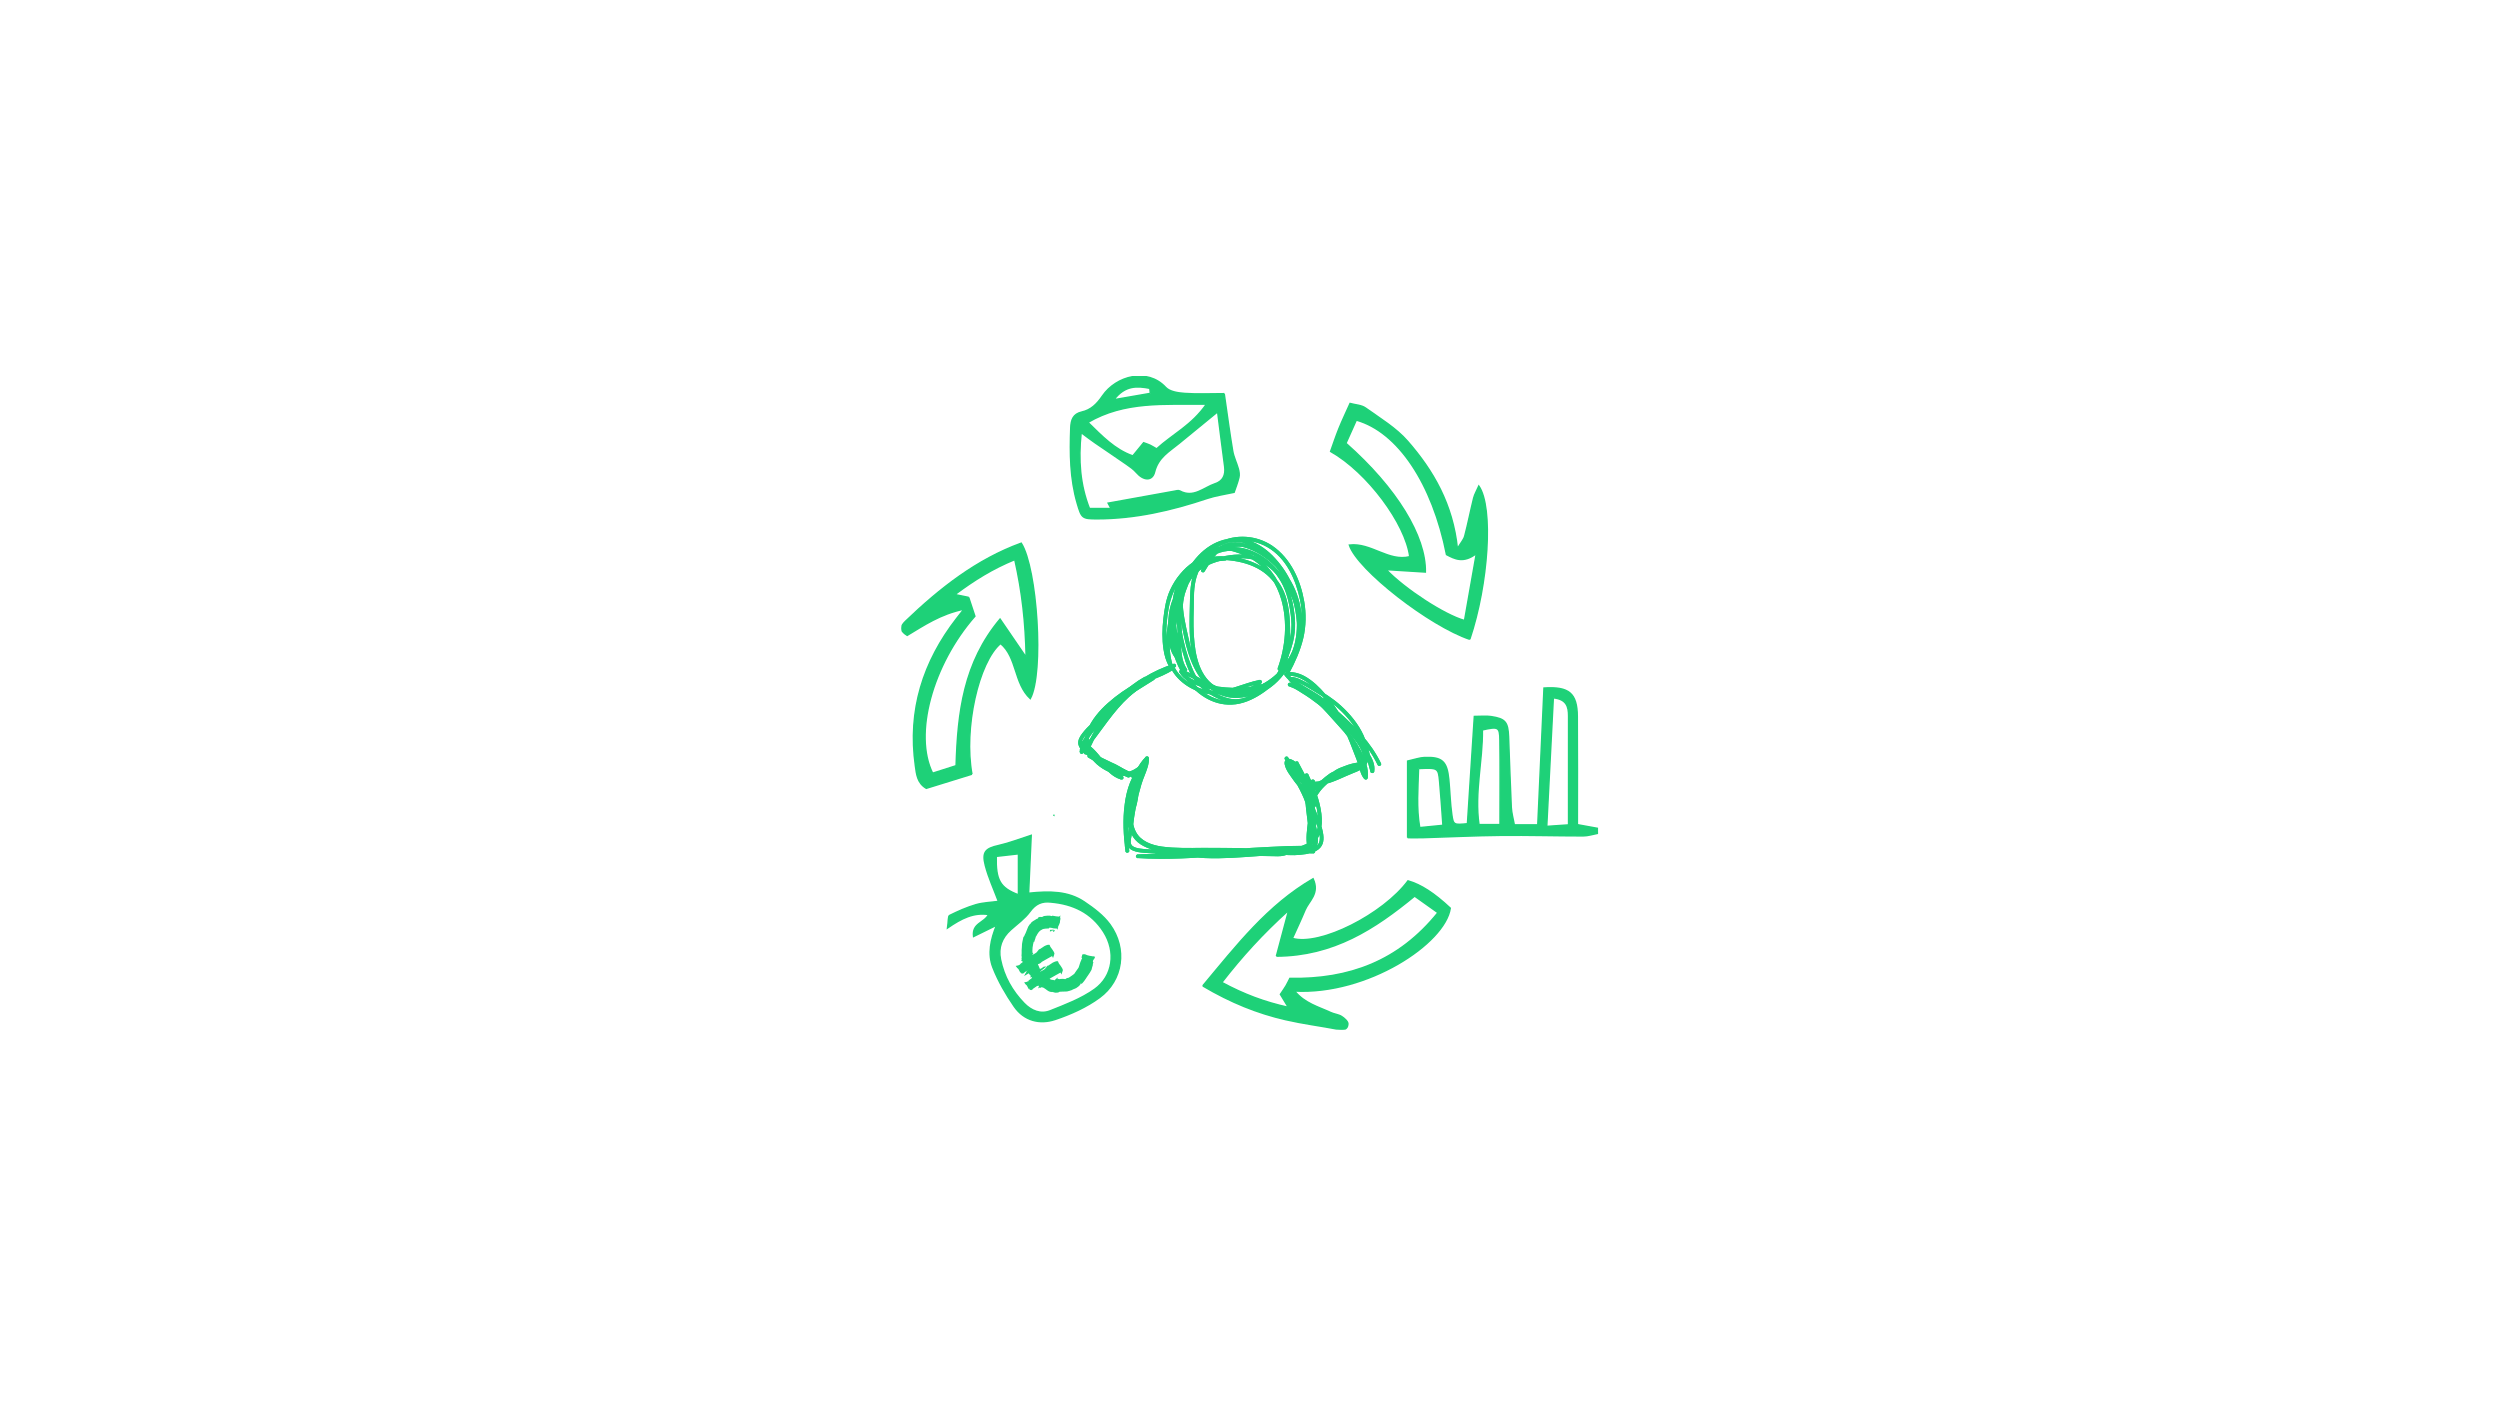 <svg xmlns="http://www.w3.org/2000/svg" xmlns:xlink="http://www.w3.org/1999/xlink" width="1920" zoomAndPan="magnify" viewBox="0 0 1440 810" height="1080" preserveAspectRatio="xMidYMid meet" version="1.2"><defs><clipPath id="208418c087"><path d="M 692 506 L 836 506 L 836 593.094 L 692 593.094 Z M 692 506 "/></clipPath><clipPath id="84feb65612"><path d="M 688 501 L 841 501 L 841 593.094 L 688 593.094 Z M 688 501 "/></clipPath><clipPath id="cf5498f121"><path d="M 519.242 312 L 598 312 L 598 455 L 519.242 455 Z M 519.242 312 "/></clipPath><clipPath id="9683a21371"><path d="M 519.242 307 L 603 307 L 603 459 L 519.242 459 Z M 519.242 307 "/></clipPath><clipPath id="5f09db84ce"><path d="M 616 216.594 L 714 216.594 L 714 299 L 616 299 Z M 616 216.594 "/></clipPath><clipPath id="41d0c1f9bf"><path d="M 611 216.594 L 719 216.594 L 719 304 L 611 304 Z M 611 216.594 "/></clipPath><clipPath id="0a3a9afc27"><path d="M 810 396 L 920.484 396 L 920.484 483 L 810 483 Z M 810 396 "/></clipPath><clipPath id="ae4053a39b"><path d="M 806 391 L 920.484 391 L 920.484 488 L 806 488 Z M 806 391 "/></clipPath><clipPath id="5f0dd5be25"><path d="M 541 476 L 651 476 L 651 593.094 L 541 593.094 Z M 541 476 "/></clipPath></defs><g id="b89be8ddf9"><path style="fill-rule:nonzero;fill:#1ed178;fill-opacity:1;stroke-width:0.137;stroke-linecap:butt;stroke-linejoin:miter;stroke:#1ed178;stroke-opacity:1;stroke-miterlimit:4;" d="M 36.11 26.972 C 36.677 25.949 37.163 24.886 37.434 23.768 C 37.688 22.695 37.707 21.58 37.517 20.492 C 37.19 18.62 36.29 16.603 34.554 15.459 C 33.127 14.527 31.219 14.387 29.687 15.141 C 28.242 15.839 27.257 17.15 26.57 18.449 C 25.863 19.782 25.392 21.241 25.22 22.704 C 25.039 24.31 25.554 26.01 26.503 27.383 C 27.439 28.734 28.988 29.852 30.822 29.768 C 31.8 29.734 32.731 29.324 33.527 28.821 C 34.392 28.278 35.141 27.577 35.753 26.811 C 38.123 23.836 37.405 19.347 34.843 16.625 C 34.185 15.901 33.34 15.294 32.365 14.979 C 31.514 14.707 30.595 14.745 29.769 15.032 C 27.983 15.645 26.771 17.296 26.166 18.87 C 25.406 20.868 25.71 23.107 26.319 25.115 C 26.6 26.061 26.928 27.112 27.634 27.877 C 28.315 28.626 29.275 29.186 30.273 29.484 C 30.792 29.629 31.299 29.667 31.829 29.541 C 32.394 29.417 32.92 29.143 33.418 28.86 C 33.89 28.568 34.357 28.276 34.768 27.931 C 35.189 27.579 35.545 27.164 35.853 26.727 C 36.41 25.937 36.844 25.024 37.047 24.107 C 37.204 23.444 37.223 22.764 37.158 22.108 C 37.013 20.637 36.52 19.18 35.702 17.903 C 34.981 16.779 33.912 15.706 32.48 15.343 C 30.78 14.906 29.174 15.752 27.914 16.713 C 27.037 17.365 26.322 18.171 26.083 19.201 C 25.823 20.29 25.993 21.424 26.199 22.502 C 26.539 24.26 26.926 26.106 28.091 27.584 C 28.58 28.2 29.241 28.725 30.041 28.982 C 30.939 29.285 31.95 29.167 32.828 28.89 C 33.778 28.577 34.623 28.037 35.195 27.279 C 35.527 26.847 35.693 26.355 35.884 25.869 C 36.103 25.296 36.322 24.709 36.475 24.11 C 36.762 22.987 36.685 21.875 36.465 20.743 C 36.268 19.758 35.898 18.793 35.28 17.952 C 34.134 16.381 32.033 15.234 29.93 15.691 C 28.899 15.92 28.027 16.583 27.56 17.441 C 27.08 18.322 27.014 19.318 26.99 20.276 C 26.955 22.26 26.794 24.351 27.475 26.269 C 27.774 27.085 28.279 27.844 29.058 28.342 C 29.746 28.783 30.595 28.931 31.429 28.896 C 33.337 28.78 35.087 27.646 36.108 26.236 C 37.314 24.557 37.577 22.484 37.062 20.544 C 36.516 18.494 35.133 16.71 33.082 15.676 C 32.157 15.225 31.022 14.937 30.045 15.376 C 29.229 15.735 28.735 16.525 28.291 17.213 C 28.209 17.347 28.124 17.474 28.038 17.608 C 27.968 17.722 28.151 17.825 28.224 17.716 C 28.693 16.997 29.133 16.161 29.918 15.684 C 30.916 15.052 32.194 15.453 33.161 15.948 C 34.197 16.495 35.107 17.277 35.76 18.211 C 36.387 19.106 36.765 20.13 36.986 21.153 C 37.402 23.158 36.78 25.345 35.294 26.861 C 34.093 28.097 32.102 29 30.255 28.606 C 28.098 28.137 27.47 26.036 27.281 24.286 C 27.159 23.23 27.174 22.186 27.204 21.127 C 27.223 20.151 27.178 19.143 27.482 18.188 C 27.793 17.175 28.584 16.337 29.678 15.971 C 30.698 15.647 31.827 15.793 32.798 16.195 C 33.843 16.644 34.674 17.418 35.264 18.313 C 35.867 19.192 36.163 20.205 36.322 21.225 C 36.423 21.812 36.489 22.392 36.449 22.99 C 36.401 23.615 36.236 24.231 36.035 24.829 C 35.841 25.393 35.626 25.981 35.385 26.53 C 35.185 26.988 34.862 27.396 34.478 27.75 C 33.717 28.424 32.649 28.84 31.601 28.936 C 30.691 29.041 29.801 28.785 29.086 28.253 C 28.368 27.739 27.885 27.003 27.515 26.25 C 27.116 25.437 26.885 24.567 26.692 23.696 C 26.435 22.581 26.16 21.45 26.175 20.3 C 26.187 19.739 26.275 19.189 26.496 18.653 C 26.691 18.152 27.073 17.711 27.488 17.336 C 28.204 16.662 29.125 16.048 30.099 15.692 C 30.788 15.424 31.555 15.35 32.293 15.508 C 33.768 15.823 34.864 16.967 35.577 18.107 C 36.397 19.406 36.868 20.911 36.961 22.399 C 37.057 24.119 36.382 25.848 35.208 27.192 C 34.847 27.617 34.407 27.962 33.928 28.278 C 33.429 28.612 32.917 28.928 32.351 29.165 C 31.791 29.398 31.191 29.491 30.576 29.352 C 30.042 29.233 29.544 29.01 29.087 28.753 C 28.606 28.478 28.165 28.137 27.795 27.749 C 27.432 27.361 27.216 26.916 27.023 26.442 C 26.579 25.368 26.255 24.246 26.084 23.104 C 25.908 22.024 25.869 20.901 26.106 19.835 C 26.316 18.921 26.708 18.053 27.264 17.275 C 28.291 15.842 30.047 14.639 32.008 15.095 C 33.054 15.325 33.948 15.993 34.648 16.713 C 35.331 17.422 35.855 18.252 36.237 19.14 C 37.001 20.892 37.216 22.926 36.636 24.756 C 36.363 25.629 35.855 26.41 35.222 27.11 C 34.54 27.879 33.69 28.559 32.732 29.029 C 31.855 29.472 30.878 29.683 29.869 29.498 C 28.984 29.334 28.196 28.868 27.566 28.291 C 26.264 27.088 25.513 25.334 25.417 23.661 C 25.379 22.938 25.491 22.22 25.663 21.519 C 25.839 20.765 26.077 20.033 26.388 19.326 C 27.006 17.922 27.907 16.516 29.265 15.616 C 30.711 14.66 32.626 14.623 34.163 15.47 C 35.991 16.484 36.875 18.51 37.256 20.327 C 37.49 21.417 37.475 22.546 37.24 23.636 C 36.989 24.761 36.498 25.845 35.926 26.854 C 35.865 26.984 36.044 27.078 36.11 26.972 " transform="matrix(6.173,0,0,6.342,519.241,216.648)"/><path style="fill-rule:nonzero;fill:#1ed178;fill-opacity:1;stroke-width:0.137;stroke-linecap:butt;stroke-linejoin:miter;stroke:#1ed178;stroke-opacity:1;stroke-miterlimit:10;" d="M 36.11 32.38 C 36.677 33.403 37.163 34.467 37.434 35.584 C 37.688 36.658 37.707 37.773 37.517 38.86 C 37.19 40.732 36.29 42.749 34.554 43.894 C 33.127 44.825 31.219 44.965 29.687 44.211 C 28.242 43.513 27.257 42.202 26.57 40.903 C 25.863 39.57 25.392 38.111 25.22 36.648 C 25.039 35.043 25.554 33.342 26.503 31.969 C 27.439 30.619 28.988 29.501 30.822 29.584 C 31.8 29.618 32.731 30.028 33.527 30.531 C 34.392 31.074 35.141 31.775 35.753 32.542 C 38.123 35.516 37.405 40.005 34.843 42.727 C 34.185 43.451 33.34 44.058 32.365 44.373 C 31.514 44.645 30.594 44.607 29.769 44.32 C 27.983 43.707 26.771 42.056 26.166 40.482 C 25.406 38.484 25.71 36.246 26.319 34.237 C 26.6 33.291 26.928 32.24 27.634 31.475 C 28.315 30.726 29.275 30.166 30.273 29.868 C 30.792 29.724 31.299 29.685 31.829 29.811 C 32.394 29.935 32.92 30.209 33.418 30.492 C 33.89 30.784 34.357 31.076 34.768 31.421 C 35.189 31.773 35.545 32.188 35.853 32.625 C 36.41 33.415 36.844 34.328 37.047 35.245 C 37.204 35.909 37.223 36.588 37.158 37.244 C 37.013 38.716 36.52 40.173 35.702 41.449 C 34.981 42.573 33.912 43.646 32.48 44.009 C 30.78 44.446 29.174 43.6 27.914 42.639 C 27.037 41.987 26.322 41.181 26.083 40.151 C 25.823 39.062 25.993 37.928 26.199 36.85 C 26.539 35.092 26.926 33.246 28.091 31.769 C 28.58 31.152 29.241 30.627 30.041 30.37 C 30.939 30.067 31.95 30.185 32.828 30.462 C 33.778 30.775 34.623 31.315 35.195 32.073 C 35.527 32.505 35.693 32.997 35.884 33.483 C 36.103 34.056 36.322 34.643 36.475 35.242 C 36.762 36.365 36.685 37.477 36.465 38.609 C 36.268 39.595 35.898 40.559 35.28 41.4 C 34.134 42.971 32.033 44.118 29.93 43.661 C 28.899 43.432 28.027 42.769 27.56 41.911 C 27.08 41.03 27.014 40.034 26.99 39.077 C 26.955 37.093 26.794 35.001 27.475 33.083 C 27.774 32.267 28.279 31.508 29.058 31.01 C 29.746 30.569 30.595 30.421 31.429 30.457 C 33.337 30.572 35.087 31.706 36.108 33.116 C 37.314 34.795 37.577 36.868 37.062 38.808 C 36.516 40.858 35.133 42.642 33.082 43.677 C 32.157 44.127 31.022 44.415 30.045 43.977 C 29.229 43.617 28.735 42.827 28.291 42.139 C 28.209 42.005 28.124 41.879 28.038 41.744 C 27.968 41.63 28.151 41.528 28.224 41.637 C 28.693 42.355 29.133 43.192 29.918 43.668 C 30.916 44.299 32.194 43.899 33.161 43.404 C 34.197 42.857 35.107 42.075 35.76 41.141 C 36.387 40.246 36.765 39.223 36.986 38.199 C 37.402 36.194 36.78 34.007 35.294 32.491 C 34.093 31.255 32.102 30.352 30.255 30.746 C 28.098 31.215 27.47 33.317 27.281 35.067 C 27.159 36.122 27.174 37.166 27.204 38.225 C 27.223 39.201 27.178 40.209 27.482 41.164 C 27.793 42.177 28.584 43.015 29.678 43.382 C 30.698 43.706 31.827 43.56 32.798 43.157 C 33.843 42.708 34.674 41.934 35.264 41.039 C 35.867 40.161 36.163 39.147 36.322 38.127 C 36.423 37.54 36.489 36.96 36.449 36.362 C 36.401 35.737 36.236 35.121 36.035 34.523 C 35.841 33.959 35.626 33.371 35.385 32.823 C 35.185 32.364 34.862 31.956 34.478 31.602 C 33.717 30.928 32.649 30.513 31.601 30.416 C 30.691 30.311 29.801 30.567 29.086 31.1 C 28.368 31.613 27.885 32.349 27.515 33.102 C 27.116 33.915 26.885 34.786 26.692 35.656 C 26.435 36.771 26.16 37.902 26.175 39.053 C 26.187 39.613 26.275 40.163 26.496 40.7 C 26.691 41.2 27.073 41.641 27.488 42.017 C 28.204 42.691 29.125 43.304 30.099 43.661 C 30.788 43.928 31.555 44.002 32.293 43.844 C 33.768 43.529 34.864 42.385 35.577 41.245 C 36.397 39.946 36.868 38.44 36.961 36.953 C 37.057 35.233 36.382 33.504 35.208 32.16 C 34.847 31.735 34.407 31.39 33.928 31.074 C 33.429 30.741 32.917 30.424 32.351 30.187 C 31.791 29.955 31.191 29.862 30.576 30 C 30.042 30.12 29.544 30.343 29.087 30.599 C 28.606 30.874 28.165 31.215 27.795 31.604 C 27.432 31.991 27.216 32.436 27.023 32.91 C 26.579 33.984 26.255 35.106 26.084 36.248 C 25.908 37.328 25.869 38.451 26.106 39.518 C 26.316 40.431 26.708 41.299 27.264 42.078 C 28.291 43.51 30.047 44.713 32.008 44.258 C 33.054 44.027 33.948 43.359 34.648 42.639 C 35.331 41.93 35.855 41.1 36.237 40.212 C 37.001 38.461 37.216 36.426 36.636 34.596 C 36.363 33.723 35.855 32.943 35.222 32.242 C 34.54 31.473 33.69 30.794 32.732 30.323 C 31.855 29.88 30.878 29.669 29.869 29.854 C 28.984 30.019 28.196 30.484 27.566 31.06 C 26.264 32.264 25.513 34.018 25.417 35.691 C 25.379 36.414 25.491 37.132 25.663 37.834 C 25.839 38.587 26.077 39.319 26.388 40.026 C 27.006 41.43 27.907 42.836 29.265 43.736 C 30.711 44.692 32.626 44.729 34.163 43.882 C 35.991 42.869 36.875 40.842 37.256 39.025 C 37.49 37.935 37.475 36.806 37.24 35.716 C 36.989 34.592 36.498 33.507 35.926 32.498 C 35.865 32.369 36.044 32.274 36.11 32.38 Z M 36.11 32.38 " transform="matrix(6.173,0,0,-6.342,519.241,593.037)"/><path style="fill-rule:nonzero;fill:#1ed178;fill-opacity:1;stroke-width:0.137;stroke-linecap:butt;stroke-linejoin:miter;stroke:#1ed178;stroke-opacity:1;stroke-miterlimit:4;" d="M 17.309 34.242 C 18.065 32.519 19.042 30.866 20.402 29.479 C 21.78 28.07 23.519 27.009 25.475 26.395 C 25.458 26.338 25.429 26.263 25.399 26.203 C 23.602 27.039 21.93 28.036 20.559 29.391 C 19.099 30.833 18.074 32.582 16.724 34.098 C 16.791 34.115 16.858 34.136 16.932 34.159 C 16.893 33.523 17.35 32.928 17.72 32.431 C 18.122 31.907 18.592 31.425 19.023 30.925 C 20.102 29.677 21.29 28.375 22.804 27.567 C 22.931 27.505 22.823 27.324 22.704 27.383 C 21.173 28.201 19.971 29.514 18.878 30.756 C 18.408 31.3 17.929 31.813 17.499 32.37 C 17.116 32.88 16.678 33.501 16.705 34.149 C 16.711 34.25 16.835 34.285 16.907 34.2 C 18.248 32.725 19.251 31.018 20.656 29.596 C 22.018 28.228 23.707 27.22 25.505 26.376 C 25.619 26.345 25.547 26.159 25.425 26.198 C 23.45 26.817 21.698 27.877 20.288 29.285 C 18.906 30.678 17.891 32.365 17.124 34.116 C 17.123 34.131 17.105 34.159 17.105 34.173 C 17.051 34.295 17.255 34.36 17.309 34.242 " transform="matrix(6.173,0,0,6.342,519.241,216.648)"/><path style="fill-rule:nonzero;fill:#1ed178;fill-opacity:1;stroke-width:0.137;stroke-linecap:butt;stroke-linejoin:miter;stroke:#1ed178;stroke-opacity:1;stroke-miterlimit:10;" d="M 17.309 25.111 C 18.065 26.833 19.042 28.486 20.402 29.873 C 21.78 31.282 23.519 32.343 25.475 32.957 C 25.458 33.014 25.429 33.089 25.399 33.149 C 23.602 32.313 21.93 31.316 20.559 29.961 C 19.099 28.519 18.074 26.77 16.724 25.255 C 16.791 25.237 16.858 25.216 16.932 25.193 C 16.893 25.829 17.35 26.424 17.72 26.922 C 18.122 27.445 18.592 27.926 19.023 28.428 C 20.102 29.676 21.29 30.977 22.804 31.785 C 22.931 31.847 22.823 32.029 22.704 31.969 C 21.173 31.151 19.971 29.838 18.878 28.596 C 18.408 28.052 17.929 27.539 17.499 26.982 C 17.116 26.472 16.678 25.851 16.705 25.204 C 16.711 25.102 16.835 25.067 16.907 25.152 C 18.248 26.627 19.251 28.335 20.656 29.756 C 22.018 31.124 23.707 32.133 25.505 32.977 C 25.619 33.007 25.547 33.193 25.425 33.154 C 23.45 32.536 21.698 31.475 20.288 30.067 C 18.906 28.674 17.891 26.987 17.124 25.236 C 17.123 25.221 17.105 25.193 17.105 25.179 C 17.051 25.058 17.255 24.992 17.309 25.111 Z M 17.309 25.111 " transform="matrix(6.173,0,0,-6.342,519.241,593.037)"/><path style="fill-rule:nonzero;fill:#1ed178;fill-opacity:1;stroke-width:0.137;stroke-linecap:butt;stroke-linejoin:miter;stroke:#1ed178;stroke-opacity:1;stroke-miterlimit:4;" d="M 44.686 35.2 C 43.756 33.329 42.24 31.829 40.626 30.44 C 40.219 30.08 39.81 29.728 39.389 29.382 C 39.046 29.096 38.653 28.866 38.259 28.638 C 37.459 28.167 36.535 27.735 35.956 27.012 C 35.944 27.073 35.929 27.131 35.908 27.18 C 36.695 27.046 37.426 27.418 38.036 27.848 C 38.769 28.365 39.381 29.058 39.898 29.747 C 40.389 30.382 40.815 31.043 41.195 31.724 C 41.738 32.704 42.1 33.756 42.52 34.779 C 42.653 35.106 42.751 35.428 42.848 35.774 C 42.935 36.055 43.029 36.333 43.256 36.555 C 43.32 36.613 43.435 36.571 43.443 36.484 C 43.542 35.658 43.206 34.81 42.826 34.065 C 42.398 33.258 41.845 32.494 41.216 31.812 C 40.475 31.006 39.753 30.175 38.924 29.425 C 38.536 29.066 38.111 28.74 37.65 28.457 C 37.18 28.165 36.676 27.895 36.356 27.465 C 36.338 27.506 36.304 27.549 36.282 27.6 C 36.611 27.545 37.006 27.746 37.294 27.886 C 37.69 28.065 38.074 28.294 38.442 28.508 C 39.307 29.022 40.144 29.523 40.87 30.186 C 41.681 30.909 42.395 31.78 42.849 32.734 C 43.34 33.742 43.498 34.854 43.828 35.919 C 43.861 36.021 44.03 36.008 44.051 35.902 C 44.146 35.307 43.865 34.773 43.558 34.267 C 43.191 33.677 42.781 33.101 42.354 32.55 C 41.483 31.42 40.506 30.348 39.448 29.356 C 39.351 29.26 39.197 29.394 39.293 29.487 C 40.275 30.424 41.193 31.425 42.037 32.479 C 42.458 33.013 42.836 33.563 43.208 34.127 C 43.563 34.653 43.933 35.241 43.83 35.892 C 43.904 35.878 43.972 35.878 44.037 35.87 C 43.701 34.795 43.535 33.683 43.047 32.636 C 42.588 31.656 41.828 30.754 40.983 30.003 C 40.232 29.332 39.391 28.835 38.522 28.321 C 38.129 28.086 37.738 27.863 37.311 27.669 C 37.017 27.531 36.636 27.361 36.291 27.406 C 36.278 27.406 36.258 27.405 36.226 27.404 C 36.165 27.418 36.118 27.496 36.159 27.542 C 36.427 27.916 36.796 28.177 37.18 28.413 C 37.66 28.705 38.119 29.003 38.542 29.364 C 39.413 30.111 40.14 30.991 40.916 31.806 C 41.543 32.45 42.074 33.178 42.515 33.942 C 42.94 34.707 43.323 35.596 43.22 36.473 C 43.284 36.455 43.344 36.436 43.414 36.409 C 43.058 36.061 43.028 35.517 42.881 35.072 C 42.665 34.494 42.416 33.915 42.171 33.336 C 41.843 32.526 41.476 31.733 41.006 30.975 C 40.567 30.26 40.065 29.566 39.503 28.928 C 38.966 28.32 38.336 27.716 37.58 27.309 C 37.059 27.038 36.461 26.879 35.861 26.983 C 35.768 26.997 35.763 27.088 35.805 27.148 C 36.342 27.835 37.208 28.269 37.971 28.705 C 38.374 28.935 38.755 29.162 39.127 29.435 C 39.549 29.76 39.952 30.135 40.352 30.482 C 41.989 31.885 43.565 33.4 44.491 35.281 C 44.549 35.408 44.751 35.311 44.686 35.2 " transform="matrix(6.173,0,0,6.342,519.241,216.648)"/><path style="fill-rule:nonzero;fill:#1ed178;fill-opacity:1;stroke-width:0.137;stroke-linecap:butt;stroke-linejoin:miter;stroke:#1ed178;stroke-opacity:1;stroke-miterlimit:10;" d="M 44.686 24.153 C 43.756 26.023 42.24 27.523 40.626 28.912 C 40.219 29.273 39.81 29.624 39.389 29.97 C 39.046 30.256 38.653 30.486 38.259 30.714 C 37.459 31.185 36.535 31.616 35.956 32.34 C 35.944 32.279 35.929 32.221 35.908 32.172 C 36.695 32.306 37.426 31.934 38.036 31.504 C 38.769 30.987 39.381 30.295 39.898 29.605 C 40.389 28.97 40.815 28.309 41.195 27.627 C 41.738 26.649 42.1 25.597 42.52 24.573 C 42.653 24.246 42.751 23.924 42.848 23.578 C 42.935 23.297 43.029 23.019 43.256 22.797 C 43.32 22.739 43.435 22.781 43.443 22.868 C 43.542 23.694 43.206 24.542 42.826 25.287 C 42.398 26.094 41.845 26.859 41.216 27.54 C 40.475 28.346 39.753 29.177 38.924 29.927 C 38.536 30.286 38.111 30.612 37.65 30.895 C 37.18 31.187 36.676 31.458 36.356 31.887 C 36.338 31.846 36.304 31.803 36.282 31.752 C 36.611 31.807 37.006 31.607 37.294 31.466 C 37.69 31.287 38.074 31.058 38.442 30.844 C 39.307 30.33 40.144 29.83 40.87 29.166 C 41.681 28.444 42.395 27.573 42.849 26.618 C 43.34 25.61 43.498 24.498 43.828 23.433 C 43.861 23.331 44.03 23.345 44.051 23.449 C 44.146 24.046 43.865 24.58 43.558 25.085 C 43.191 25.675 42.781 26.251 42.354 26.803 C 41.483 27.932 40.506 29.004 39.448 29.996 C 39.351 30.093 39.197 29.958 39.293 29.865 C 40.275 28.928 41.193 27.927 42.037 26.873 C 42.458 26.339 42.836 25.789 43.208 25.225 C 43.563 24.7 43.933 24.111 43.83 23.46 C 43.904 23.474 43.972 23.474 44.037 23.483 C 43.701 24.558 43.535 25.669 43.047 26.716 C 42.588 27.695 41.828 28.598 40.983 29.35 C 40.232 30.02 39.391 30.517 38.522 31.031 C 38.129 31.267 37.738 31.489 37.311 31.684 C 37.017 31.822 36.636 31.992 36.291 31.945 C 36.278 31.946 36.258 31.947 36.226 31.948 C 36.165 31.934 36.118 31.856 36.159 31.811 C 36.427 31.437 36.796 31.175 37.18 30.94 C 37.66 30.647 38.119 30.349 38.542 29.988 C 39.413 29.241 40.14 28.362 40.916 27.546 C 41.543 26.902 42.074 26.174 42.515 25.41 C 42.94 24.645 43.323 23.756 43.22 22.879 C 43.284 22.897 43.344 22.916 43.414 22.943 C 43.058 23.292 43.028 23.835 42.881 24.28 C 42.665 24.858 42.416 25.437 42.171 26.017 C 41.843 26.826 41.476 27.62 41.006 28.377 C 40.567 29.092 40.065 29.786 39.503 30.424 C 38.966 31.032 38.336 31.636 37.58 32.043 C 37.059 32.314 36.461 32.473 35.861 32.369 C 35.768 32.356 35.763 32.264 35.805 32.204 C 36.342 31.517 37.208 31.083 37.971 30.647 C 38.374 30.417 38.755 30.19 39.127 29.917 C 39.549 29.592 39.952 29.217 40.352 28.87 C 41.989 27.467 43.565 25.953 44.491 24.071 C 44.549 23.944 44.751 24.041 44.686 24.153 Z M 44.686 24.153 " transform="matrix(6.173,0,0,-6.342,519.241,593.037)"/><path style="fill-rule:nonzero;fill:#1ed178;fill-opacity:1;stroke-width:0.137;stroke-linecap:butt;stroke-linejoin:miter;stroke:#1ed178;stroke-opacity:1;stroke-miterlimit:4;" d="M 19.491 35.726 C 19.102 35.03 18.303 34.72 17.562 34.398 C 17.449 34.349 17.368 34.521 17.462 34.584 C 18.618 35.293 19.948 35.717 21.124 36.374 C 21.162 36.313 21.196 36.256 21.223 36.188 C 20.498 35.915 19.798 35.586 19.164 35.165 C 19.13 35.225 19.102 35.293 19.068 35.343 C 20.062 35.669 21.139 36.035 21.933 36.691 C 22.045 36.784 22.204 36.645 22.094 36.56 C 21.269 35.88 20.171 35.495 19.133 35.156 C 19.011 35.117 18.944 35.267 19.041 35.334 C 19.697 35.767 20.415 36.097 21.158 36.385 C 21.276 36.427 21.355 36.27 21.242 36.204 C 20.068 35.563 18.75 35.123 17.586 34.414 C 17.558 34.474 17.532 34.543 17.493 34.595 C 18.172 34.893 18.932 35.175 19.29 35.819 C 19.356 35.931 19.554 35.849 19.491 35.726 " transform="matrix(6.173,0,0,6.342,519.241,216.648)"/><path style="fill-rule:nonzero;fill:#1ed178;fill-opacity:1;stroke-width:0.137;stroke-linecap:butt;stroke-linejoin:miter;stroke:#1ed178;stroke-opacity:1;stroke-miterlimit:10;" d="M 19.491 23.627 C 19.102 24.322 18.303 24.632 17.562 24.954 C 17.449 25.003 17.368 24.831 17.462 24.768 C 18.618 24.059 19.948 23.635 21.124 22.979 C 21.162 23.039 21.196 23.096 21.223 23.165 C 20.498 23.437 19.798 23.766 19.164 24.187 C 19.13 24.127 19.102 24.06 19.068 24.009 C 20.062 23.683 21.139 23.317 21.933 22.661 C 22.045 22.568 22.204 22.708 22.094 22.793 C 21.269 23.472 20.171 23.858 19.133 24.196 C 19.011 24.235 18.944 24.085 19.041 24.018 C 19.697 23.585 20.415 23.255 21.158 22.968 C 21.276 22.924 21.355 23.082 21.242 23.149 C 20.068 23.789 18.75 24.229 17.586 24.939 C 17.558 24.878 17.532 24.809 17.493 24.757 C 18.172 24.459 18.932 24.177 19.29 23.533 C 19.356 23.422 19.554 23.503 19.491 23.627 Z M 19.491 23.627 " transform="matrix(6.173,0,0,-6.342,519.241,593.037)"/><path style="fill-rule:nonzero;fill:#1ed178;fill-opacity:1;stroke-width:0.137;stroke-linecap:butt;stroke-linejoin:miter;stroke:#1ed178;stroke-opacity:1;stroke-miterlimit:4;" d="M 22.079 36.385 C 21.942 36.998 21.901 37.619 21.794 38.237 C 21.689 38.854 21.553 39.552 21.11 40.049 C 21.181 40.06 21.245 40.073 21.313 40.079 C 21.029 39.192 21.317 38.152 21.601 37.296 C 21.888 36.419 22.301 35.454 22.988 34.779 C 22.934 34.747 22.868 34.718 22.818 34.691 C 22.823 35.209 22.606 35.716 22.409 36.195 C 22.2 36.717 22.032 37.234 21.893 37.79 C 21.741 38.416 21.6 39.044 21.483 39.673 C 21.388 40.262 21.34 40.868 21.243 41.454 C 21.182 41.791 21.062 42.153 21.133 42.506 C 21.198 42.851 21.539 43.02 21.87 43.112 C 22.475 43.267 23.125 43.252 23.748 43.268 C 24.443 43.3 25.132 43.367 25.832 43.465 C 26.652 43.564 27.468 43.667 28.304 43.705 C 29.166 43.745 30.029 43.72 30.887 43.682 C 32.568 43.6 34.247 43.418 35.939 43.405 C 35.918 43.338 35.905 43.272 35.884 43.22 C 35.493 43.384 35.03 43.34 34.606 43.321 C 34.093 43.309 33.585 43.311 33.07 43.303 C 32.005 43.283 30.926 43.266 29.873 43.2 C 27.846 43.106 25.81 42.889 23.813 43.143 C 23.717 43.156 23.692 43.266 23.747 43.304 C 23.985 43.551 24.398 43.569 24.738 43.585 C 25.17 43.584 25.61 43.534 26.047 43.497 C 26.671 43.439 27.311 43.445 27.949 43.417 C 28.658 43.383 29.384 43.345 30.104 43.296 C 31.55 43.203 32.987 43.098 34.433 43.026 C 35.155 42.993 35.884 42.973 36.603 42.932 C 36.963 42.916 37.318 42.939 37.671 42.923 C 37.943 42.921 38.333 42.929 38.57 42.772 C 38.757 42.652 38.781 42.399 38.789 42.206 C 38.82 41.525 38.604 40.831 38.421 40.185 C 38.214 39.457 38.028 38.742 37.714 38.049 C 37.276 37.054 36.666 36.137 36.145 35.175 C 36.091 35.225 36.041 35.262 35.99 35.311 C 36.553 35.559 36.918 36.052 37.2 36.539 C 37.515 37.086 37.721 37.657 37.885 38.247 C 38.088 38.978 38.08 39.699 38.001 40.439 C 37.914 41.207 37.783 41.959 37.929 42.716 C 37.947 42.82 38.096 42.815 38.145 42.727 C 38.361 42.186 38.365 41.585 38.334 41.011 C 38.288 40.4 38.179 39.806 38.071 39.192 C 37.815 37.796 37.552 36.417 36.97 35.1 C 36.903 35.133 36.844 35.157 36.774 35.189 C 37.407 36.407 38.198 37.626 38.497 38.956 C 38.555 38.926 38.621 38.9 38.694 38.867 C 38.391 38.562 38.656 38.133 38.864 37.859 C 39.084 37.529 39.381 37.237 39.694 36.964 C 40.585 36.211 41.856 35.561 43.106 35.521 C 43.086 35.458 43.074 35.387 43.056 35.321 C 42.202 35.859 41.1 36.173 40.079 36.308 C 40.115 36.367 40.156 36.412 40.201 36.467 C 40.423 36.075 40.942 35.866 41.369 35.692 C 41.829 35.513 42.362 35.363 42.875 35.35 C 42.849 35.291 42.815 35.223 42.798 35.165 C 42.159 35.66 41.302 35.861 40.535 36.165 C 39.854 36.436 39.235 36.852 38.509 36.996 C 37.122 37.265 36.607 35.405 36.01 34.648 C 35.93 34.558 35.773 34.66 35.828 34.757 C 36.488 35.817 37.511 36.674 37.948 37.856 C 38.207 38.565 38.324 39.331 38.376 40.085 C 38.434 40.845 38.387 41.619 38.2 42.373 C 38.284 42.376 38.352 42.379 38.42 42.382 C 38.202 40.342 37.799 38.302 37.909 36.251 C 37.844 36.271 37.776 36.282 37.707 36.293 C 38.357 37.565 38.937 38.987 38.939 40.412 C 38.946 41.039 38.8 41.707 38.312 42.187 C 37.668 42.843 36.624 42.886 35.734 42.987 C 31.19 43.449 26.614 43.26 22.06 43.51 C 21.915 43.518 21.899 43.699 22.051 43.706 C 27.519 44.06 32.951 42.914 38.42 43.281 C 38.422 43.22 38.426 43.148 38.429 43.075 C 35.783 43.048 33.137 43.349 30.485 43.449 C 29.158 43.494 27.822 43.476 26.506 43.351 C 25.84 43.291 25.173 43.172 24.527 43.03 C 23.966 42.908 23.407 42.764 22.89 42.535 C 22.453 42.338 22.062 42.046 21.822 41.656 C 21.48 41.138 21.377 40.502 21.332 39.914 C 21.266 38.478 21.803 37.075 22.532 35.836 C 22.481 35.812 22.403 35.78 22.345 35.741 C 21.305 38.075 20.603 40.608 20.968 43.141 C 20.991 43.272 21.203 43.237 21.186 43.106 C 21.015 41.772 20.937 40.427 21.089 39.094 C 21.251 37.76 21.646 36.336 22.71 35.357 C 22.649 35.325 22.593 35.293 22.527 35.253 C 22.199 36.754 21.465 38.164 21.326 39.712 C 21.265 40.409 21.346 41.163 21.78 41.771 C 22.318 42.523 23.29 42.845 24.214 42.99 C 24.806 43.076 25.402 43.088 26.01 43.098 C 26.685 43.11 27.361 43.123 28.043 43.115 C 29.499 43.124 30.957 43.102 32.415 43.159 C 33.852 43.21 35.26 43.465 36.702 43.44 C 37.369 43.409 38.091 43.354 38.683 43.049 C 39.253 42.748 39.373 42.235 39.294 41.66 C 39.177 40.802 38.767 39.963 38.452 39.148 C 38.204 38.473 38.063 37.774 37.83 37.1 C 37.605 36.415 37.323 35.573 36.714 35.089 C 36.528 34.933 36.13 34.712 35.915 34.899 C 35.703 35.064 35.877 35.44 35.946 35.618 C 36.069 35.883 36.234 36.117 36.408 36.35 C 36.623 36.656 36.852 36.957 37.1 37.245 C 37.297 37.466 37.533 37.743 37.828 37.869 C 38.047 37.955 38.212 37.833 38.386 37.72 C 38.965 37.32 39.465 36.819 40.04 36.386 C 40.409 36.101 40.937 35.987 41.402 35.869 C 41.887 35.735 42.413 35.617 42.846 35.356 C 43.716 34.827 43.164 33.761 42.732 33.15 C 41.96 32.014 40.867 31.045 39.782 30.162 C 38.828 29.395 37.811 28.618 36.671 28.092 C 36.542 28.018 36.404 27.965 36.258 27.926 C 36.12 27.884 36.06 28.07 36.194 28.113 C 37.352 28.523 38.367 29.244 39.32 29.958 C 40.079 30.506 40.821 31.072 41.47 31.714 C 42.096 32.37 42.691 33.075 43.056 33.865 C 43.205 34.192 43.334 34.563 43.247 34.904 C 43.155 35.291 42.659 35.53 42.299 35.695 C 42.057 35.811 41.791 35.905 41.528 36.01 C 41.209 36.125 40.911 36.28 40.584 36.415 C 40.184 36.582 39.777 36.731 39.341 36.82 C 39.139 36.863 38.936 36.896 38.723 36.9 C 38.628 36.911 38.536 36.906 38.448 36.903 C 38.421 36.942 38.421 36.945 38.447 36.917 C 38.468 36.889 38.482 36.86 38.496 36.818 C 38.545 36.703 38.328 36.643 38.283 36.765 C 38.259 36.822 38.198 36.847 38.195 36.92 C 38.18 36.982 38.269 37.055 38.311 37.079 C 38.389 37.134 38.546 37.103 38.651 37.108 C 38.803 37.101 38.957 37.086 39.106 37.064 C 39.705 36.99 40.28 36.765 40.826 36.538 C 41.256 36.354 41.669 36.17 42.108 35.999 C 42.496 35.849 42.908 35.665 43.206 35.373 C 43.758 34.85 43.407 34.033 43.084 33.466 C 42.679 32.717 42.079 32.034 41.458 31.422 C 40.811 30.784 40.066 30.243 39.332 29.7 C 38.394 29.001 37.397 28.325 36.258 27.926 C 36.239 27.99 36.217 28.048 36.194 28.113 C 36.612 28.241 37.006 28.475 37.366 28.706 C 37.943 29.045 38.487 29.424 39.006 29.815 C 40.169 30.703 41.303 31.677 42.195 32.798 C 42.65 33.337 43.581 34.537 42.8 35.142 C 42.431 35.428 41.866 35.529 41.419 35.655 C 40.933 35.777 40.395 35.899 39.991 36.161 C 39.412 36.546 38.929 37.053 38.387 37.461 C 38.283 37.54 38.176 37.611 38.06 37.673 C 37.97 37.722 37.905 37.671 37.823 37.624 C 37.506 37.435 37.262 37.115 37.037 36.842 C 36.83 36.574 36.634 36.303 36.435 36.015 C 36.266 35.768 36.095 35.49 36.044 35.196 C 35.983 34.8 36.603 35.266 36.712 35.374 C 36.995 35.663 37.166 36.031 37.331 36.377 C 37.646 37.107 37.848 37.855 38.049 38.611 C 38.262 39.415 38.654 40.173 38.901 40.969 C 39.088 41.556 39.32 42.342 38.714 42.788 C 38.196 43.17 37.389 43.209 36.757 43.224 C 35.97 43.256 35.172 43.199 34.383 43.13 C 33.758 43.067 33.132 42.985 32.509 42.959 C 31.054 42.904 29.597 42.931 28.139 42.915 C 26.866 42.923 25.551 42.963 24.291 42.796 C 23.299 42.657 22.284 42.296 21.819 41.426 C 21.294 40.472 21.553 39.283 21.815 38.303 C 22.084 37.295 22.509 36.332 22.749 35.315 C 22.764 35.219 22.646 35.129 22.557 35.211 C 21.503 36.197 21.068 37.578 20.894 38.91 C 20.7 40.315 20.787 41.746 20.968 43.141 C 21.04 43.129 21.121 43.113 21.186 43.106 C 20.823 40.607 21.532 38.108 22.549 35.816 C 22.606 35.712 22.409 35.635 22.353 35.719 C 21.75 36.727 21.317 37.798 21.161 38.93 C 21.031 39.863 21.103 40.988 21.672 41.823 C 22.149 42.533 23.016 42.841 23.849 43.061 C 25.1 43.417 26.38 43.577 27.673 43.652 C 31.276 43.824 34.834 43.223 38.42 43.281 C 38.571 43.288 38.58 43.097 38.429 43.075 C 32.961 42.706 27.528 43.863 22.06 43.51 C 22.056 43.573 22.053 43.649 22.051 43.706 C 24.884 43.56 27.725 43.566 30.567 43.486 C 31.966 43.449 33.366 43.378 34.774 43.267 C 35.464 43.212 36.151 43.144 36.844 43.056 C 37.244 42.997 37.63 42.885 37.974 42.707 C 39.098 42.108 39.256 40.847 39.118 39.761 C 38.969 38.529 38.465 37.323 37.895 36.193 C 37.851 36.106 37.69 36.146 37.686 36.241 C 37.582 38.307 37.992 40.368 38.198 42.419 C 38.21 42.517 38.403 42.527 38.417 42.429 C 38.77 40.955 38.672 39.328 38.175 37.867 C 37.767 36.646 36.707 35.751 36.02 34.672 C 35.963 34.698 35.909 34.746 35.839 34.779 C 36.528 35.634 36.945 37.374 38.454 37.209 C 39.211 37.12 39.888 36.662 40.561 36.372 C 41.366 36.024 42.263 35.853 42.96 35.317 C 43.03 35.27 42.977 35.139 42.884 35.146 C 42.343 35.165 41.809 35.311 41.319 35.504 C 40.835 35.668 40.262 35.915 40.006 36.347 C 39.966 36.441 40.034 36.516 40.132 36.506 C 40.675 36.436 41.202 36.293 41.713 36.134 C 42.219 35.972 42.722 35.774 43.152 35.502 C 43.235 35.45 43.241 35.315 43.115 35.318 C 41.768 35.365 40.433 36.04 39.482 36.864 C 39.115 37.177 38.784 37.541 38.533 37.942 C 38.349 38.283 38.221 38.699 38.52 38.997 C 38.591 39.085 38.733 39.007 38.712 38.909 C 38.417 37.565 37.618 36.334 36.97 35.1 C 36.903 34.989 36.726 35.074 36.774 35.189 C 37.342 36.48 37.587 37.84 37.835 39.181 C 37.944 39.766 38.05 40.353 38.098 40.938 C 38.149 41.514 38.147 42.121 37.931 42.666 C 37.999 42.669 38.067 42.672 38.147 42.676 C 37.99 41.874 38.158 41.035 38.247 40.242 C 38.316 39.502 38.274 38.792 38.062 38.065 C 37.898 37.474 37.668 36.896 37.348 36.357 C 37.054 35.863 36.668 35.385 36.104 35.137 C 36.009 35.1 35.902 35.169 35.946 35.272 C 36.498 36.297 37.154 37.266 37.613 38.337 C 37.929 39.058 38.105 39.853 38.297 40.612 C 38.404 40.982 38.486 41.361 38.555 41.747 C 38.57 41.996 38.631 42.348 38.463 42.573 C 38.4 42.673 38.202 42.679 38.095 42.695 C 37.877 42.721 37.648 42.729 37.423 42.734 C 37.007 42.733 36.599 42.735 36.175 42.748 C 34.995 42.799 33.807 42.847 32.627 42.918 C 31.446 42.995 30.262 43.093 29.078 43.163 C 28.038 43.216 26.985 43.205 25.946 43.299 C 25.586 43.338 25.216 43.371 24.847 43.375 C 24.555 43.391 24.127 43.394 23.905 43.173 C 23.886 43.231 23.871 43.287 23.845 43.341 C 25.924 43.069 28.024 43.321 30.111 43.417 C 31.169 43.466 32.248 43.491 33.333 43.511 C 33.813 43.51 34.309 43.519 34.804 43.535 C 35.196 43.553 35.621 43.55 35.984 43.384 C 36.086 43.349 36.061 43.192 35.948 43.202 C 33.081 43.233 30.234 43.696 27.372 43.434 C 26.661 43.367 25.947 43.273 25.24 43.19 C 24.56 43.115 23.893 43.077 23.209 43.053 C 22.899 43.046 22.589 43.033 22.272 42.981 C 22.014 42.948 21.697 42.881 21.496 42.712 C 21.215 42.473 21.351 42.028 21.405 41.739 C 21.523 41.19 21.558 40.631 21.642 40.074 C 21.753 39.357 21.908 38.643 22.08 37.922 C 22.226 37.357 22.387 36.809 22.625 36.252 C 22.82 35.763 23.048 35.233 23.028 34.701 C 23.021 34.624 22.92 34.553 22.849 34.62 C 22.119 35.33 21.702 36.316 21.391 37.231 C 21.089 38.12 20.804 39.205 21.097 40.128 C 21.131 40.217 21.238 40.225 21.301 40.167 C 21.728 39.673 21.869 39.019 21.986 38.412 C 22.101 37.755 22.148 37.095 22.287 36.451 C 22.318 36.322 22.109 36.255 22.079 36.385 " transform="matrix(6.173,0,0,6.342,519.241,216.648)"/><path style="fill-rule:nonzero;fill:#1ed178;fill-opacity:1;stroke-width:0.137;stroke-linecap:butt;stroke-linejoin:miter;stroke:#1ed178;stroke-opacity:1;stroke-miterlimit:10;" d="M 22.079 22.968 C 21.942 22.355 21.901 21.733 21.794 21.115 C 21.689 20.498 21.553 19.8 21.11 19.303 C 21.181 19.292 21.245 19.279 21.313 19.273 C 21.029 20.16 21.317 21.2 21.601 22.057 C 21.888 22.934 22.301 23.898 22.988 24.573 C 22.934 24.605 22.868 24.634 22.818 24.661 C 22.823 24.143 22.606 23.636 22.409 23.157 C 22.2 22.634 22.032 22.118 21.893 21.563 C 21.741 20.937 21.6 20.308 21.483 19.679 C 21.388 19.091 21.34 18.484 21.243 17.899 C 21.182 17.561 21.062 17.199 21.133 16.846 C 21.198 16.501 21.539 16.332 21.87 16.24 C 22.475 16.085 23.125 16.1 23.748 16.084 C 24.443 16.052 25.132 15.985 25.832 15.888 C 26.652 15.788 27.468 15.685 28.304 15.647 C 29.166 15.607 30.029 15.632 30.887 15.67 C 32.568 15.752 34.247 15.934 35.939 15.947 C 35.918 16.013 35.905 16.08 35.884 16.132 C 35.493 15.968 35.03 16.012 34.606 16.032 C 34.093 16.043 33.585 16.041 33.07 16.05 C 32.005 16.069 30.926 16.086 29.873 16.152 C 27.846 16.246 25.81 16.463 23.813 16.21 C 23.717 16.196 23.692 16.086 23.747 16.048 C 23.985 15.801 24.398 15.782 24.738 15.766 C 25.17 15.768 25.61 15.818 26.047 15.855 C 26.671 15.913 27.311 15.907 27.949 15.935 C 28.658 15.969 29.384 16.008 30.104 16.056 C 31.55 16.149 32.987 16.254 34.433 16.326 C 35.155 16.359 35.884 16.38 36.603 16.42 C 36.963 16.436 37.318 16.414 37.671 16.43 C 37.943 16.431 38.333 16.423 38.57 16.58 C 38.757 16.7 38.781 16.953 38.789 17.147 C 38.82 17.827 38.604 18.521 38.421 19.167 C 38.214 19.895 38.028 20.61 37.714 21.303 C 37.276 22.299 36.666 23.215 36.145 24.177 C 36.091 24.127 36.041 24.09 35.99 24.041 C 36.553 23.794 36.918 23.3 37.2 22.813 C 37.515 22.267 37.721 21.696 37.885 21.105 C 38.088 20.374 38.08 19.654 38.001 18.913 C 37.914 18.146 37.783 17.393 37.929 16.636 C 37.947 16.532 38.096 16.537 38.145 16.625 C 38.361 17.166 38.365 17.767 38.334 18.341 C 38.288 18.952 38.179 19.546 38.071 20.16 C 37.815 21.556 37.552 22.936 36.97 24.252 C 36.903 24.219 36.844 24.196 36.774 24.163 C 37.407 22.945 38.198 21.725 38.497 20.396 C 38.555 20.426 38.621 20.453 38.694 20.485 C 38.391 20.791 38.656 21.219 38.864 21.493 C 39.084 21.823 39.381 22.116 39.694 22.388 C 40.585 23.141 41.856 23.791 43.106 23.831 C 43.086 23.894 43.074 23.965 43.056 24.031 C 42.202 23.494 41.1 23.179 40.079 23.044 C 40.115 22.985 40.156 22.94 40.201 22.885 C 40.423 23.277 40.942 23.486 41.369 23.661 C 41.829 23.839 42.362 23.989 42.875 24.002 C 42.849 24.061 42.815 24.129 42.798 24.187 C 42.159 23.693 41.302 23.491 40.535 23.187 C 39.854 22.916 39.235 22.5 38.509 22.356 C 37.122 22.087 36.607 23.948 36.01 24.705 C 35.93 24.795 35.773 24.692 35.828 24.596 C 36.488 23.535 37.511 22.678 37.948 21.496 C 38.207 20.788 38.324 20.021 38.376 19.267 C 38.434 18.507 38.387 17.734 38.2 16.98 C 38.284 16.976 38.352 16.973 38.42 16.97 C 38.202 19.01 37.799 21.05 37.909 23.101 C 37.844 23.082 37.776 23.07 37.707 23.059 C 38.357 21.787 38.937 20.365 38.939 18.94 C 38.946 18.313 38.8 17.646 38.312 17.165 C 37.668 16.51 36.624 16.466 35.734 16.366 C 31.19 15.904 26.614 16.092 22.06 15.843 C 21.915 15.834 21.899 15.653 22.051 15.646 C 27.519 15.292 32.951 16.438 38.42 16.071 C 38.422 16.133 38.426 16.204 38.429 16.277 C 35.783 16.305 33.137 16.003 30.485 15.903 C 29.158 15.858 27.822 15.876 26.506 16.001 C 25.84 16.061 25.173 16.18 24.527 16.322 C 23.966 16.444 23.407 16.588 22.89 16.817 C 22.453 17.014 22.062 17.306 21.822 17.697 C 21.48 18.215 21.377 18.85 21.332 19.438 C 21.266 20.874 21.803 22.277 22.532 23.516 C 22.481 23.54 22.403 23.572 22.345 23.611 C 21.305 21.277 20.603 18.744 20.968 16.212 C 20.991 16.08 21.203 16.115 21.186 16.246 C 21.015 17.58 20.937 18.926 21.089 20.258 C 21.251 21.592 21.646 23.016 22.71 23.995 C 22.649 24.027 22.593 24.059 22.527 24.099 C 22.199 22.599 21.465 21.189 21.326 19.64 C 21.265 18.943 21.346 18.189 21.78 17.581 C 22.318 16.829 23.29 16.507 24.214 16.362 C 24.806 16.276 25.402 16.263 26.01 16.254 C 26.685 16.242 27.361 16.229 28.043 16.237 C 29.499 16.228 30.957 16.25 32.415 16.194 C 33.852 16.143 35.26 15.888 36.702 15.912 C 37.369 15.944 38.091 15.998 38.683 16.303 C 39.253 16.605 39.373 17.117 39.294 17.692 C 39.177 18.55 38.767 19.389 38.452 20.204 C 38.204 20.879 38.063 21.579 37.83 22.252 C 37.605 22.937 37.323 23.779 36.714 24.264 C 36.528 24.418 36.13 24.64 35.915 24.453 C 35.703 24.288 35.877 23.912 35.946 23.734 C 36.069 23.469 36.234 23.235 36.408 23.003 C 36.623 22.697 36.852 22.395 37.1 22.106 C 37.297 21.886 37.533 21.609 37.828 21.484 C 38.047 21.397 38.212 21.519 38.386 21.632 C 38.965 22.032 39.465 22.533 40.04 22.966 C 40.409 23.252 40.937 23.365 41.402 23.483 C 41.887 23.617 42.413 23.736 42.846 23.996 C 43.716 24.525 43.164 25.592 42.732 26.203 C 41.96 27.339 40.867 28.307 39.782 29.19 C 38.828 29.957 37.811 30.734 36.671 31.26 C 36.542 31.334 36.404 31.387 36.258 31.426 C 36.12 31.469 36.06 31.283 36.194 31.239 C 37.352 30.829 38.367 30.108 39.32 29.394 C 40.079 28.846 40.821 28.28 41.47 27.638 C 42.096 26.982 42.691 26.277 43.056 25.488 C 43.205 25.16 43.334 24.79 43.247 24.448 C 43.155 24.062 42.659 23.822 42.299 23.657 C 42.057 23.54 41.791 23.447 41.528 23.342 C 41.209 23.227 40.911 23.072 40.584 22.937 C 40.184 22.77 39.777 22.621 39.341 22.533 C 39.139 22.49 38.936 22.456 38.723 22.452 C 38.628 22.442 38.536 22.446 38.448 22.45 C 38.421 22.41 38.421 22.408 38.447 22.435 C 38.468 22.464 38.482 22.492 38.496 22.534 C 38.545 22.649 38.328 22.709 38.283 22.587 C 38.259 22.53 38.198 22.505 38.195 22.432 C 38.18 22.371 38.269 22.297 38.311 22.273 C 38.389 22.218 38.546 22.249 38.651 22.244 C 38.803 22.251 38.957 22.265 39.106 22.288 C 39.705 22.363 40.28 22.587 40.826 22.814 C 41.256 22.998 41.669 23.183 42.108 23.353 C 42.496 23.503 42.908 23.687 43.206 23.98 C 43.758 24.502 43.407 25.319 43.084 25.887 C 42.679 26.635 42.079 27.318 41.458 27.93 C 40.811 28.569 40.066 29.109 39.332 29.652 C 38.394 30.351 37.397 31.027 36.258 31.426 C 36.239 31.362 36.217 31.304 36.194 31.239 C 36.612 31.111 37.006 30.877 37.366 30.646 C 37.943 30.307 38.487 29.929 39.006 29.537 C 40.169 28.649 41.303 27.675 42.195 26.554 C 42.65 26.015 43.581 24.815 42.8 24.21 C 42.431 23.924 41.866 23.823 41.419 23.697 C 40.933 23.575 40.395 23.453 39.991 23.191 C 39.412 22.806 38.929 22.299 38.387 21.891 C 38.283 21.813 38.176 21.741 38.06 21.68 C 37.97 21.63 37.905 21.681 37.823 21.728 C 37.506 21.917 37.262 22.238 37.037 22.51 C 36.83 22.778 36.634 23.049 36.435 23.337 C 36.266 23.584 36.095 23.862 36.044 24.156 C 35.983 24.552 36.603 24.086 36.711 23.978 C 36.995 23.689 37.166 23.321 37.331 22.975 C 37.646 22.246 37.848 21.497 38.049 20.741 C 38.262 19.937 38.654 19.179 38.901 18.383 C 39.088 17.796 39.32 17.01 38.714 16.564 C 38.196 16.183 37.389 16.143 36.757 16.128 C 35.97 16.096 35.172 16.154 34.383 16.223 C 33.758 16.285 33.132 16.367 32.509 16.393 C 31.054 16.449 29.597 16.421 28.139 16.438 C 26.866 16.43 25.551 16.389 24.291 16.556 C 23.299 16.696 22.284 17.057 21.819 17.926 C 21.294 18.88 21.553 20.069 21.815 21.049 C 22.084 22.057 22.509 23.021 22.749 24.037 C 22.764 24.133 22.646 24.224 22.557 24.142 C 21.503 23.155 21.068 21.774 20.894 20.443 C 20.7 19.037 20.787 17.606 20.968 16.212 C 21.04 16.223 21.121 16.239 21.186 16.246 C 20.823 18.745 21.532 21.244 22.549 23.536 C 22.606 23.64 22.409 23.717 22.353 23.633 C 21.75 22.626 21.317 21.554 21.161 20.422 C 21.031 19.489 21.103 18.364 21.672 17.529 C 22.149 16.819 23.016 16.511 23.849 16.291 C 25.1 15.936 26.38 15.775 27.673 15.7 C 31.276 15.528 34.834 16.13 38.42 16.071 C 38.571 16.064 38.58 16.255 38.429 16.277 C 32.961 16.646 27.528 15.488 22.06 15.843 C 22.056 15.779 22.053 15.703 22.051 15.646 C 24.884 15.793 27.725 15.786 30.567 15.867 C 31.966 15.904 33.366 15.974 34.774 16.085 C 35.464 16.14 36.151 16.208 36.844 16.297 C 37.244 16.354 37.63 16.467 37.974 16.645 C 39.098 17.245 39.256 18.505 39.118 19.591 C 38.969 20.823 38.465 22.029 37.895 23.159 C 37.851 23.246 37.69 23.206 37.686 23.112 C 37.582 21.046 37.992 18.984 38.198 16.933 C 38.21 16.835 38.403 16.826 38.417 16.922 C 38.77 18.398 38.672 20.024 38.175 21.486 C 37.767 22.706 36.707 23.601 36.02 24.681 C 35.963 24.654 35.909 24.606 35.839 24.573 C 36.528 23.718 36.945 21.978 38.454 22.143 C 39.211 22.233 39.888 22.69 40.561 22.98 C 41.366 23.329 42.263 23.499 42.96 24.035 C 43.03 24.082 42.977 24.213 42.884 24.206 C 42.343 24.187 41.809 24.041 41.319 23.848 C 40.835 23.685 40.262 23.438 40.006 23.005 C 39.966 22.911 40.034 22.836 40.132 22.846 C 40.675 22.916 41.202 23.059 41.713 23.218 C 42.219 23.38 42.722 23.579 43.152 23.85 C 43.235 23.902 43.241 24.037 43.115 24.034 C 41.768 23.987 40.433 23.312 39.482 22.488 C 39.115 22.175 38.784 21.811 38.533 21.41 C 38.349 21.069 38.221 20.653 38.52 20.355 C 38.591 20.267 38.733 20.345 38.712 20.443 C 38.417 21.787 37.618 23.019 36.97 24.252 C 36.903 24.363 36.726 24.278 36.774 24.163 C 37.342 22.872 37.587 21.513 37.835 20.171 C 37.944 19.586 38.05 18.999 38.098 18.414 C 38.149 17.838 38.147 17.232 37.931 16.686 C 37.999 16.683 38.067 16.68 38.147 16.676 C 37.99 17.478 38.158 18.316 38.247 19.11 C 38.316 19.85 38.274 20.56 38.062 21.287 C 37.898 21.878 37.668 22.456 37.348 22.995 C 37.054 23.489 36.668 23.967 36.104 24.215 C 36.009 24.252 35.902 24.183 35.946 24.081 C 36.498 23.056 37.154 22.086 37.613 21.015 C 37.929 20.294 38.105 19.5 38.297 18.74 C 38.404 18.371 38.486 17.991 38.555 17.605 C 38.57 17.357 38.631 17.004 38.463 16.779 C 38.4 16.68 38.202 16.673 38.095 16.657 C 37.877 16.632 37.648 16.623 37.423 16.618 C 37.007 16.619 36.599 16.617 36.175 16.604 C 34.995 16.553 33.807 16.505 32.627 16.434 C 31.446 16.358 30.262 16.259 29.078 16.189 C 28.038 16.136 26.985 16.147 25.946 16.053 C 25.586 16.014 25.216 15.981 24.847 15.977 C 24.555 15.961 24.127 15.957 23.905 16.179 C 23.886 16.122 23.871 16.065 23.845 16.011 C 25.924 16.284 28.024 16.031 30.111 15.935 C 31.169 15.886 32.248 15.862 33.333 15.841 C 33.813 15.842 34.309 15.833 34.804 15.817 C 35.196 15.799 35.621 15.803 35.984 15.968 C 36.086 16.003 36.061 16.16 35.948 16.151 C 33.081 16.119 30.234 15.656 27.372 15.918 C 26.661 15.985 25.947 16.079 25.24 16.162 C 24.56 16.237 23.893 16.275 23.209 16.3 C 22.899 16.306 22.589 16.319 22.272 16.372 C 22.014 16.404 21.697 16.471 21.496 16.64 C 21.215 16.879 21.351 17.324 21.405 17.613 C 21.523 18.162 21.558 18.721 21.642 19.278 C 21.753 19.995 21.908 20.709 22.08 21.431 C 22.226 21.995 22.387 22.543 22.625 23.1 C 22.82 23.589 23.048 24.119 23.028 24.651 C 23.021 24.728 22.92 24.799 22.849 24.732 C 22.119 24.022 21.702 23.037 21.391 22.121 C 21.089 21.232 20.804 20.148 21.097 19.224 C 21.131 19.135 21.238 19.127 21.301 19.185 C 21.728 19.679 21.869 20.333 21.986 20.94 C 22.101 21.597 22.148 22.257 22.287 22.9 C 22.318 23.03 22.109 23.098 22.079 22.968 Z M 22.079 22.968 " transform="matrix(6.173,0,0,-6.342,519.241,593.037)"/><path style="fill-rule:nonzero;fill:#1ed178;fill-opacity:1;stroke-width:0.137;stroke-linecap:butt;stroke-linejoin:miter;stroke:#1ed178;stroke-opacity:1;stroke-miterlimit:4;" d="M 23.43 27.351 C 22.365 27.973 21.33 28.633 20.353 29.353 C 19.432 30.039 18.628 30.797 17.808 31.56 C 17.477 31.866 17.172 32.173 16.908 32.511 C 16.687 32.789 16.497 33.125 16.58 33.464 C 16.672 33.826 17.044 34.112 17.341 34.344 C 17.685 34.594 18.063 34.815 18.413 35.064 C 19.089 35.551 19.939 35.907 20.462 36.55 C 20.507 36.499 20.547 36.444 20.583 36.387 C 19.74 36.152 19.204 35.432 18.699 34.838 C 18.168 34.208 17.614 33.527 16.797 33.198 C 16.718 33.172 16.621 33.254 16.655 33.326 C 16.847 33.82 17.293 34.176 17.763 34.474 C 18.324 34.821 18.953 35.082 19.556 35.357 C 19.826 35.487 20.085 35.611 20.343 35.764 C 20.614 35.931 20.862 36.117 21.177 36.212 C 21.744 36.38 22.189 35.82 22.544 35.509 C 22.651 35.426 22.506 35.289 22.398 35.361 C 22.004 35.652 21.59 35.942 21.088 36.019 C 20.563 36.104 19.994 35.925 19.518 35.727 C 18.556 35.319 17.699 34.551 17.468 33.589 C 17.218 32.569 17.898 31.565 18.548 30.793 C 19.289 29.938 20.222 29.237 21.198 28.615 C 21.837 28.219 22.501 27.866 23.218 27.586 C 23.966 27.285 24.731 27.017 25.383 26.567 C 25.322 26.552 25.264 26.547 25.213 26.53 C 25.858 27.754 27.291 28.636 28.739 28.823 C 30.423 29.035 31.893 28.149 33.475 27.848 C 33.441 27.805 33.408 27.76 33.361 27.705 C 33.075 28.18 32.491 28.362 31.928 28.427 C 31.323 28.508 30.681 28.472 30.088 28.39 C 28.62 28.184 27.522 27.146 26.128 26.731 C 26.03 26.706 25.954 26.797 25.999 26.878 C 26.354 27.518 27.117 27.874 27.824 28.103 C 28.662 28.379 29.554 28.515 30.445 28.562 C 31.334 28.612 32.232 28.571 33.109 28.402 C 33.619 28.308 34.123 28.152 34.555 27.898 C 34.98 27.673 35.312 27.329 35.593 26.971 C 35.921 26.548 36.203 26.087 36.46 25.633 C 36.721 25.174 36.977 24.716 37.142 24.214 C 37.487 23.136 37.428 21.961 37.062 20.895 C 36.722 19.928 36.197 18.977 35.529 18.178 C 34.891 17.413 34.051 16.704 33.031 16.439 C 32.013 16.169 30.894 16.25 29.895 16.47 C 28.911 16.68 27.953 17.083 27.254 17.758 C 25.863 19.09 25.927 21.104 25.848 22.836 C 25.804 23.508 25.773 24.184 25.835 24.86 C 25.885 25.496 25.999 26.172 26.382 26.722 C 26.45 26.696 26.52 26.66 26.573 26.633 C 25.853 25.677 25.506 24.583 25.52 23.433 C 25.518 22.412 25.809 21.427 26.132 20.466 C 26.596 19.08 27.114 17.577 28.236 16.531 C 28.767 16.032 29.453 15.713 30.232 15.743 C 30.681 15.744 31.126 15.892 31.54 16.035 C 31.958 16.178 32.379 16.351 32.744 16.582 C 34.19 17.428 35.079 18.828 35.515 20.302 C 36.103 22.345 35.907 24.584 35.169 26.56 C 35.14 26.636 35.236 26.725 35.319 26.674 C 35.817 26.397 35.972 25.77 36.063 25.28 C 36.198 24.527 36.223 23.748 36.199 22.997 C 36.167 21.524 36.042 20.009 35.127 18.742 C 34.027 17.221 32.079 16.513 30.141 16.436 C 29.27 16.396 28.371 16.531 27.597 16.911 C 26.769 17.335 26.189 18.029 25.823 18.804 C 25.319 19.867 25.253 21.073 25.311 22.217 C 25.343 22.768 25.409 23.325 25.532 23.863 C 25.671 24.43 25.867 25.036 25.731 25.614 C 25.789 25.603 25.858 25.583 25.919 25.571 C 25.413 25.133 25.287 24.406 25.206 23.804 C 25.113 23.059 25.151 22.301 25.267 21.556 C 25.379 20.744 25.689 20.015 26.146 19.315 C 26.709 18.455 27.425 17.698 27.996 16.838 C 28.069 16.728 27.89 16.63 27.814 16.732 C 26.742 18.104 25.702 19.469 25.245 21.125 C 25.006 21.965 24.856 22.826 24.784 23.691 C 24.707 24.568 24.761 25.482 25.034 26.333 C 25.103 26.321 25.172 26.284 25.241 26.266 C 24.765 25.511 24.674 24.589 24.645 23.752 C 24.619 22.833 24.711 21.893 24.883 20.988 C 25.091 19.962 25.506 19.022 26.197 18.187 C 26.566 17.745 27.002 17.307 27.55 17.041 C 27.996 16.835 28.508 16.784 28.988 16.771 C 29.406 16.746 29.814 16.736 30.221 16.684 C 30.37 16.673 30.311 16.471 30.166 16.487 C 29.203 16.606 28.17 16.471 27.292 16.947 C 26.807 17.216 26.404 17.621 26.057 18.017 C 25.677 18.455 25.374 18.936 25.134 19.443 C 24.748 20.259 24.607 21.161 24.503 22.037 C 24.396 22.958 24.377 23.893 24.519 24.818 C 24.599 25.343 24.748 25.882 25.046 26.355 C 25.11 26.452 25.291 26.402 25.249 26.288 C 24.704 24.641 25.028 22.816 25.458 21.192 C 25.896 19.543 26.945 18.196 27.996 16.838 C 27.938 16.806 27.876 16.764 27.814 16.732 C 27.204 17.614 26.471 18.41 25.885 19.316 C 25.428 20.028 25.154 20.771 25.024 21.583 C 24.925 22.348 24.907 23.126 25.001 23.898 C 25.07 24.519 25.229 25.259 25.759 25.71 C 25.81 25.756 25.918 25.753 25.941 25.675 C 26.068 25.166 25.961 24.648 25.83 24.154 C 25.688 23.585 25.594 23.028 25.553 22.449 C 25.455 21.265 25.527 20.037 26.015 18.93 C 26.382 18.087 27.036 17.38 27.93 16.984 C 28.775 16.618 29.742 16.571 30.651 16.672 C 31.678 16.777 32.703 17.051 33.562 17.579 C 34.379 18.075 35.005 18.802 35.395 19.623 C 35.728 20.3 35.849 21.047 35.903 21.789 C 35.974 22.507 36.001 23.24 35.971 23.975 C 35.956 24.495 35.903 25.011 35.779 25.526 C 35.696 25.861 35.569 26.305 35.223 26.495 C 35.269 26.533 35.324 26.58 35.374 26.611 C 35.925 25.156 36.162 23.59 36.039 22.051 C 35.925 20.544 35.462 19.02 34.466 17.794 C 33.985 17.198 33.361 16.672 32.654 16.29 C 31.927 15.9 31.041 15.565 30.183 15.534 C 28.575 15.484 27.525 16.813 26.902 17.997 C 26.307 19.111 25.885 20.345 25.567 21.547 C 25.101 23.326 25.207 25.185 26.382 26.722 C 26.454 26.828 26.658 26.735 26.573 26.633 C 26.021 25.837 26.018 24.786 26.023 23.886 C 26.038 22.983 26.087 22.074 26.152 21.166 C 26.226 20.261 26.388 19.326 26.906 18.526 C 27.437 17.68 28.338 17.134 29.338 16.823 C 30.354 16.513 31.496 16.383 32.574 16.548 C 33.69 16.72 34.584 17.414 35.279 18.203 C 35.993 19.038 36.545 20.05 36.889 21.072 C 37.261 22.204 37.237 23.439 36.782 24.539 C 36.575 25.026 36.285 25.497 36.021 25.952 C 35.748 26.416 35.446 26.865 35.064 27.252 C 34.334 27.999 33.211 28.23 32.156 28.335 C 31.321 28.414 30.472 28.389 29.624 28.277 C 28.736 28.166 27.81 27.982 27.028 27.55 C 26.678 27.362 26.373 27.115 26.199 26.783 C 26.149 26.828 26.102 26.877 26.052 26.918 C 26.799 27.138 27.446 27.529 28.129 27.882 C 28.778 28.235 29.473 28.518 30.225 28.618 C 31.293 28.74 32.948 28.809 33.557 27.816 C 33.592 27.739 33.525 27.641 33.435 27.658 C 31.931 27.946 30.561 28.729 28.976 28.641 C 27.509 28.559 26.047 27.643 25.401 26.444 C 25.372 26.381 25.292 26.377 25.234 26.419 C 24.272 27.077 23.059 27.335 22.034 27.888 C 21.069 28.402 20.142 29.022 19.326 29.729 C 18.526 30.416 17.823 31.234 17.4 32.183 C 17.016 33.048 17.21 33.967 17.808 34.715 C 18.352 35.411 19.206 35.907 20.097 36.133 C 20.519 36.24 20.97 36.282 21.396 36.16 C 21.827 36.045 22.192 35.767 22.544 35.509 C 22.497 35.463 22.444 35.417 22.398 35.361 C 22.164 35.568 21.949 35.795 21.682 35.947 C 21.476 36.094 21.265 36.042 21.053 35.951 C 20.784 35.817 20.56 35.636 20.31 35.509 C 20.076 35.374 19.829 35.257 19.582 35.155 C 19.032 34.892 18.487 34.656 17.967 34.36 C 17.533 34.099 17.051 33.762 16.873 33.281 C 16.824 33.313 16.778 33.358 16.731 33.398 C 17.557 33.724 18.101 34.46 18.635 35.089 C 19.132 35.688 19.69 36.351 20.516 36.575 C 20.624 36.609 20.697 36.496 20.633 36.416 C 20.305 36.026 19.846 35.742 19.423 35.469 C 19.008 35.205 18.6 34.919 18.194 34.668 C 17.797 34.402 17.384 34.16 17.057 33.83 C 16.93 33.695 16.79 33.529 16.778 33.343 C 16.752 33.145 16.864 32.945 16.972 32.79 C 17.21 32.407 17.553 32.088 17.879 31.776 C 18.239 31.442 18.595 31.093 18.959 30.76 C 19.861 29.936 20.867 29.217 21.895 28.531 C 22.439 28.192 22.982 27.863 23.538 27.532 C 23.654 27.456 23.552 27.284 23.43 27.351 " transform="matrix(6.173,0,0,6.342,519.241,216.648)"/><path style="fill-rule:nonzero;fill:#1ed178;fill-opacity:1;stroke-width:0.137;stroke-linecap:butt;stroke-linejoin:miter;stroke:#1ed178;stroke-opacity:1;stroke-miterlimit:10;" d="M 23.43 32.001 C 22.365 31.379 21.33 30.72 20.353 30 C 19.432 29.313 18.628 28.555 17.808 27.792 C 17.477 27.486 17.172 27.18 16.908 26.841 C 16.687 26.563 16.497 26.227 16.58 25.889 C 16.672 25.526 17.044 25.241 17.341 25.008 C 17.685 24.758 18.063 24.537 18.413 24.288 C 19.089 23.802 19.939 23.444 20.462 22.802 C 20.507 22.854 20.547 22.908 20.583 22.964 C 19.74 23.2 19.204 23.92 18.699 24.514 C 18.168 25.144 17.614 25.826 16.797 26.155 C 16.718 26.18 16.621 26.098 16.655 26.026 C 16.847 25.532 17.293 25.176 17.763 24.878 C 18.324 24.532 18.953 24.27 19.556 23.995 C 19.826 23.866 20.085 23.741 20.343 23.588 C 20.614 23.422 20.862 23.235 21.177 23.141 C 21.744 22.972 22.189 23.532 22.544 23.843 C 22.651 23.926 22.506 24.063 22.398 23.991 C 22.004 23.7 21.59 23.41 21.088 23.333 C 20.563 23.248 19.994 23.428 19.518 23.625 C 18.556 24.033 17.699 24.801 17.468 25.763 C 17.218 26.784 17.898 27.788 18.548 28.559 C 19.289 29.414 20.222 30.115 21.198 30.737 C 21.837 31.133 22.501 31.487 23.218 31.766 C 23.966 32.067 24.731 32.335 25.383 32.785 C 25.322 32.8 25.264 32.805 25.213 32.823 C 25.858 31.598 27.291 30.717 28.739 30.529 C 30.423 30.317 31.893 31.204 33.475 31.504 C 33.441 31.547 33.408 31.592 33.361 31.647 C 33.075 31.172 32.491 30.99 31.928 30.925 C 31.323 30.844 30.681 30.88 30.088 30.962 C 28.62 31.168 27.522 32.207 26.128 32.621 C 26.03 32.646 25.954 32.555 25.999 32.473 C 26.354 31.834 27.117 31.478 27.824 31.249 C 28.662 30.973 29.554 30.837 30.445 30.789 C 31.334 30.741 32.232 30.781 33.109 30.951 C 33.619 31.044 34.123 31.2 34.555 31.454 C 34.98 31.679 35.312 32.023 35.593 32.382 C 35.921 32.804 36.203 33.265 36.46 33.719 C 36.721 34.178 36.977 34.636 37.142 35.138 C 37.487 36.216 37.428 37.391 37.062 38.458 C 36.722 39.424 36.197 40.375 35.529 41.174 C 34.891 41.939 34.051 42.648 33.031 42.913 C 32.013 43.183 30.894 43.103 29.895 42.883 C 28.911 42.673 27.953 42.269 27.254 41.595 C 25.863 40.262 25.927 38.248 25.848 36.517 C 25.804 35.845 25.773 35.168 25.835 34.492 C 25.885 33.856 25.999 33.18 26.382 32.63 C 26.45 32.656 26.52 32.693 26.573 32.719 C 25.853 33.675 25.506 34.769 25.52 35.919 C 25.518 36.94 25.809 37.925 26.132 38.886 C 26.596 40.272 27.114 41.775 28.236 42.821 C 28.767 43.321 29.453 43.639 30.232 43.61 C 30.681 43.608 31.126 43.46 31.54 43.317 C 31.958 43.174 32.379 43.002 32.744 42.771 C 34.19 41.924 35.079 40.524 35.515 39.05 C 36.103 37.008 35.907 34.768 35.169 32.792 C 35.14 32.717 35.236 32.627 35.319 32.678 C 35.817 32.955 35.972 33.582 36.063 34.072 C 36.198 34.825 36.223 35.604 36.199 36.355 C 36.167 37.829 36.042 39.343 35.127 40.609 C 34.027 42.131 32.079 42.84 30.141 42.916 C 29.27 42.956 28.371 42.821 27.597 42.442 C 26.769 42.017 26.189 41.323 25.823 40.548 C 25.319 39.486 25.253 38.279 25.311 37.135 C 25.343 36.584 25.409 36.027 25.532 35.489 C 25.671 34.922 25.867 34.316 25.731 33.738 C 25.789 33.75 25.858 33.769 25.919 33.781 C 25.413 34.22 25.287 34.946 25.206 35.548 C 25.113 36.293 25.151 37.051 25.267 37.797 C 25.379 38.608 25.689 39.337 26.146 40.037 C 26.709 40.897 27.425 41.654 27.996 42.514 C 28.069 42.624 27.89 42.723 27.814 42.62 C 26.742 41.248 25.702 39.883 25.245 38.227 C 25.006 37.387 24.856 36.526 24.784 35.662 C 24.707 34.784 24.761 33.87 25.034 33.019 C 25.103 33.031 25.172 33.068 25.241 33.086 C 24.765 33.841 24.674 34.763 24.645 35.6 C 24.619 36.519 24.711 37.459 24.883 38.364 C 25.091 39.39 25.506 40.33 26.197 41.165 C 26.566 41.607 27.002 42.046 27.55 42.312 C 27.996 42.517 28.508 42.568 28.988 42.581 C 29.406 42.606 29.814 42.617 30.221 42.668 C 30.37 42.679 30.311 42.881 30.166 42.865 C 29.203 42.747 28.17 42.881 27.292 42.405 C 26.807 42.136 26.404 41.731 26.057 41.335 C 25.677 40.897 25.374 40.416 25.134 39.909 C 24.748 39.093 24.607 38.191 24.503 37.315 C 24.396 36.395 24.377 35.459 24.519 34.534 C 24.599 34.01 24.748 33.471 25.046 32.997 C 25.11 32.9 25.291 32.951 25.249 33.065 C 24.704 34.711 25.028 36.536 25.458 38.161 C 25.896 39.809 26.945 41.156 27.996 42.514 C 27.938 42.546 27.876 42.588 27.814 42.62 C 27.204 41.738 26.471 40.942 25.885 40.036 C 25.428 39.324 25.154 38.581 25.024 37.769 C 24.925 37.004 24.907 36.226 25.001 35.455 C 25.07 34.833 25.229 34.093 25.759 33.642 C 25.81 33.596 25.918 33.599 25.941 33.678 C 26.068 34.186 25.961 34.704 25.83 35.198 C 25.688 35.767 25.594 36.324 25.553 36.903 C 25.455 38.087 25.527 39.315 26.015 40.422 C 26.382 41.265 27.036 41.972 27.93 42.368 C 28.775 42.734 29.742 42.781 30.651 42.681 C 31.678 42.575 32.703 42.301 33.562 41.773 C 34.379 41.277 35.005 40.549 35.395 39.73 C 35.728 39.052 35.849 38.305 35.903 37.563 C 35.974 36.846 36.001 36.112 35.971 35.378 C 35.956 34.857 35.903 34.342 35.779 33.827 C 35.696 33.492 35.569 33.047 35.223 32.858 C 35.269 32.819 35.324 32.773 35.374 32.741 C 35.925 34.196 36.162 35.763 36.039 37.301 C 35.925 38.808 35.462 40.332 34.466 41.558 C 33.985 42.155 33.361 42.68 32.654 43.063 C 31.927 43.452 31.041 43.788 30.183 43.818 C 28.575 43.868 27.525 42.54 26.902 41.355 C 26.307 40.241 25.885 39.007 25.567 37.805 C 25.101 36.026 25.207 34.167 26.382 32.63 C 26.454 32.524 26.658 32.617 26.573 32.719 C 26.021 33.514 26.018 34.566 26.023 35.466 C 26.038 36.369 26.087 37.279 26.152 38.186 C 26.226 39.091 26.388 40.026 26.906 40.826 C 27.437 41.672 28.338 42.219 29.338 42.529 C 30.354 42.839 31.496 42.969 32.574 42.804 C 33.69 42.632 34.584 41.938 35.279 41.149 C 35.993 40.314 36.545 39.303 36.889 38.28 C 37.261 37.148 37.237 35.914 36.782 34.813 C 36.575 34.326 36.285 33.856 36.021 33.4 C 35.748 32.936 35.446 32.487 35.064 32.1 C 34.334 31.353 33.211 31.122 32.156 31.017 C 31.321 30.938 30.472 30.963 29.624 31.075 C 28.736 31.186 27.81 31.369 27.028 31.802 C 26.678 31.99 26.373 32.237 26.199 32.569 C 26.149 32.524 26.102 32.475 26.052 32.434 C 26.799 32.214 27.446 31.823 28.129 31.47 C 28.778 31.117 29.473 30.834 30.225 30.734 C 31.293 30.612 32.948 30.543 33.557 31.536 C 33.592 31.613 33.525 31.711 33.435 31.694 C 31.931 31.406 30.561 30.624 28.976 30.71 C 27.509 30.793 26.047 31.709 25.401 32.908 C 25.372 32.971 25.292 32.975 25.234 32.933 C 24.272 32.275 23.059 32.017 22.034 31.464 C 21.069 30.95 20.142 30.33 19.326 29.623 C 18.526 28.936 17.823 28.118 17.4 27.169 C 17.016 26.304 17.21 25.385 17.808 24.637 C 18.352 23.941 19.206 23.446 20.097 23.219 C 20.519 23.112 20.97 23.07 21.396 23.192 C 21.827 23.308 22.192 23.585 22.544 23.843 C 22.497 23.889 22.444 23.935 22.398 23.991 C 22.164 23.784 21.949 23.558 21.682 23.406 C 21.476 23.258 21.265 23.311 21.053 23.401 C 20.784 23.535 20.56 23.716 20.31 23.843 C 20.076 23.978 19.829 24.095 19.582 24.197 C 19.032 24.46 18.487 24.697 17.967 24.992 C 17.533 25.253 17.051 25.59 16.873 26.071 C 16.824 26.039 16.778 25.994 16.731 25.954 C 17.557 25.629 18.101 24.892 18.635 24.264 C 19.132 23.664 19.69 23 20.516 22.777 C 20.624 22.743 20.697 22.857 20.633 22.936 C 20.305 23.327 19.846 23.61 19.423 23.884 C 19.008 24.147 18.6 24.433 18.194 24.684 C 17.797 24.95 17.384 25.192 17.057 25.522 C 16.93 25.658 16.79 25.823 16.778 26.009 C 16.752 26.208 16.864 26.407 16.972 26.562 C 17.21 26.945 17.553 27.265 17.879 27.576 C 18.239 27.91 18.595 28.259 18.959 28.592 C 19.861 29.416 20.867 30.135 21.895 30.821 C 22.439 31.161 22.982 31.489 23.538 31.82 C 23.654 31.896 23.552 32.069 23.43 32.001 Z M 23.43 32.001 " transform="matrix(6.173,0,0,-6.342,519.241,593.037)"/><path style="fill-rule:nonzero;fill:#1ed178;fill-opacity:1;stroke-width:0.137;stroke-linecap:butt;stroke-linejoin:miter;stroke:#1ed178;stroke-opacity:1;stroke-miterlimit:4;" d="M 41.471 6.099 C 46.228 10.19 48.945 14.564 48.885 17.792 C 47.72 17.721 46.559 17.65 45.224 17.569 C 46.963 19.342 50.666 21.694 52.54 22.199 C 52.886 20.287 53.229 18.393 53.641 16.118 C 52.424 17.014 51.631 16.601 50.859 16.205 C 49.55 9.757 46.332 5.059 42.443 3.988 C 42.133 4.661 41.816 5.349 41.471 6.099 M 53.03 23.901 C 49.303 22.685 42.55 17.591 41.796 15.346 C 43.814 15.113 45.445 16.891 47.431 16.403 C 47.04 13.397 43.473 8.727 40.047 6.837 C 40.294 6.171 40.531 5.464 40.816 4.778 C 41.109 4.069 41.449 3.379 41.859 2.487 C 42.358 2.62 42.921 2.631 43.304 2.9 C 44.657 3.844 46.141 4.704 47.223 5.912 C 49.626 8.588 51.442 11.638 51.876 15.666 C 52.202 15.135 52.471 14.854 52.56 14.525 C 52.869 13.382 53.1 12.219 53.394 11.071 C 53.482 10.73 53.678 10.418 53.873 9.983 C 55.249 11.914 54.768 18.88 53.03 23.901 " transform="matrix(6.173,0,0,6.342,519.241,216.648)"/><g clip-rule="nonzero" clip-path="url(#208418c087)"><path style=" stroke:none;fill-rule:nonzero;fill:#1ed178;fill-opacity:1;" d="M 735.211 550.707 C 737.613 541.715 739.609 534.219 742.27 524.262 C 727.215 537.859 715.402 550.867 703.758 565.863 C 716.473 572.746 728.484 577.234 742.082 580.215 C 740.23 577.156 738.922 575.008 737.527 572.711 C 738.715 570.93 739.789 569.465 740.707 567.906 C 741.609 566.375 742.355 564.738 742.953 563.57 C 777.117 564.191 805.695 553.695 828.266 525.668 C 822.965 521.898 818.836 518.961 814.828 516.113 C 791.91 534.941 768.168 550.512 735.211 550.707 M 692.801 567.844 C 712.328 544.473 730.117 521.375 756.336 506.145 C 760.293 514.711 753.898 518.863 751.68 524.215 C 749.422 529.664 746.879 534.988 744.391 540.52 C 760.375 545.176 796.754 526.566 811.004 507.363 C 818.559 509.566 825.996 514.375 835.348 523.094 C 832.328 543.43 787.594 572.996 745.676 570.789 C 751.438 577.918 759.402 579.902 766.547 583.234 C 768.531 584.16 770.898 584.316 772.723 585.453 C 774.293 586.426 776.445 588.34 776.387 589.75 C 776.238 593.148 773.637 593.355 770.699 592.793 C 760.621 590.863 750.414 589.574 740.418 587.27 C 724.301 583.559 709.016 577.445 692.801 567.844 "/></g><g clip-rule="nonzero" clip-path="url(#84feb65612)"><path style="fill:none;stroke-width:0.137;stroke-linecap:butt;stroke-linejoin:miter;stroke:#1ed178;stroke-opacity:1;stroke-miterlimit:4;" d="M 34.986 52.678 C 35.376 51.26 35.699 50.078 36.13 48.508 C 33.691 50.652 31.777 52.703 29.891 55.068 C 31.951 56.153 33.897 56.861 36.099 57.331 C 35.799 56.849 35.588 56.51 35.362 56.148 C 35.554 55.867 35.728 55.636 35.877 55.39 C 36.023 55.149 36.144 54.89 36.241 54.706 C 41.775 54.804 46.405 53.149 50.061 48.729 C 49.202 48.135 48.533 47.672 47.884 47.223 C 44.171 50.192 40.325 52.647 34.986 52.678 M 28.116 55.38 C 31.279 51.695 34.161 48.052 38.409 45.651 C 39.05 47.002 38.014 47.656 37.654 48.5 C 37.288 49.36 36.877 50.199 36.473 51.071 C 39.063 51.806 44.956 48.871 47.265 45.843 C 48.488 46.19 49.693 46.949 51.208 48.323 C 50.719 51.53 43.472 56.193 36.682 55.845 C 37.615 56.969 38.905 57.282 40.063 57.807 C 40.384 57.953 40.768 57.978 41.063 58.157 C 41.317 58.31 41.666 58.612 41.657 58.835 C 41.633 59.37 41.211 59.403 40.735 59.314 C 39.103 59.01 37.449 58.807 35.83 58.443 C 33.219 57.858 30.743 56.894 28.116 55.38 " transform="matrix(6.173,0,0,6.342,519.241,216.648)"/></g><g clip-rule="nonzero" clip-path="url(#cf5498f121)"><path style=" stroke:none;fill-rule:nonzero;fill:#1ed178;fill-opacity:1;" d="M 557.953 344.109 C 559.184 347.844 560.41 351.555 561.523 354.926 C 536.996 382.922 526.102 423.039 537.172 445.367 C 541.77 443.902 546.48 442.402 550.715 441.051 C 551.625 410.223 555.078 381.594 576.031 356.586 C 581.078 363.973 585.352 370.223 591.078 378.602 C 590.668 358.391 588.703 340.895 584.512 322.305 C 571.762 327.496 561.152 334.145 549.996 342.469 C 553.535 343.199 555.617 343.629 557.953 344.109 M 559.828 445.91 C 550.629 448.754 541.965 451.434 533.535 454.039 C 528.316 450.957 527.934 445.883 527.262 441.117 C 522.758 409.109 531.719 381.051 551.125 356.102 C 551.992 354.988 552.867 353.883 555.25 350.844 C 541.637 353.652 532.074 360.254 522.531 365.961 C 517.715 362.988 518.828 360.477 521.773 357.66 C 541.453 338.832 562.539 322.23 588.234 312.875 C 597.449 327.277 601.379 387.688 593.438 402.398 C 583.98 393.594 585.895 378.602 576.324 370.641 C 563.715 381.23 554.992 419.441 559.828 445.91 "/></g><g clip-rule="nonzero" clip-path="url(#9683a21371)"><path style="fill:none;stroke-width:0.137;stroke-linecap:butt;stroke-linejoin:miter;stroke:#1ed178;stroke-opacity:1;stroke-miterlimit:4;" d="M 6.271 20.099 C 6.471 20.688 6.669 21.274 6.85 21.805 C 2.876 26.22 1.111 32.546 2.905 36.067 C 3.65 35.836 4.413 35.599 5.099 35.386 C 5.246 30.525 5.805 26.01 9.2 22.067 C 10.017 23.232 10.71 24.217 11.637 25.539 C 11.571 22.351 11.253 19.593 10.574 16.661 C 8.508 17.48 6.789 18.528 4.982 19.841 C 5.556 19.956 5.893 20.024 6.271 20.099 M 6.575 36.152 C 5.085 36.601 3.681 37.023 2.316 37.434 C 1.47 36.948 1.408 36.148 1.299 35.397 C 0.57 30.349 2.021 25.925 5.165 21.99 C 5.306 21.815 5.447 21.641 5.833 21.161 C 3.628 21.604 2.079 22.645 0.533 23.545 C -0.247 23.076 -0.067 22.68 0.41 22.236 C 3.598 19.267 7.014 16.649 11.177 15.174 C 12.669 17.445 13.306 26.971 12.02 29.291 C 10.488 27.903 10.798 25.539 9.247 24.283 C 7.205 25.953 5.792 31.979 6.575 36.152 " transform="matrix(6.173,0,0,6.342,519.241,216.648)"/></g><g clip-rule="nonzero" clip-path="url(#5f09db84ce)"><path style=" stroke:none;fill-rule:nonzero;fill:#1ed178;fill-opacity:1;" d="M 662.609 226.594 C 662.508 225.617 662.402 224.637 662.301 223.656 C 655.051 222.254 648.023 221.766 641.621 230.246 C 649.602 228.855 656.105 227.727 662.609 226.594 M 694.922 232.762 C 670.449 233.02 647.93 230.848 626.637 243.285 C 634.812 251.254 642.109 258.977 652.5 262.617 C 654.805 259.805 656.797 257.379 658.727 255.027 C 660.391 255.648 661.43 255.949 662.391 256.418 C 663.605 257.012 664.75 257.738 666.207 258.566 C 675.395 250.172 686.578 244.91 694.922 232.762 M 701.348 237.191 C 692.762 244.215 685.91 249.777 679.109 255.398 C 673.523 260.016 667.121 263.43 665.043 271.84 C 663.711 277.23 658.637 276.859 654.586 272.148 C 652.98 270.281 650.867 268.824 648.836 267.41 C 642.805 263.207 636.688 259.137 630.637 254.969 C 628.324 253.379 626.102 251.648 622.75 249.188 C 621.047 265.184 622.172 279.297 627.523 292.922 L 639.973 292.922 C 639.098 291.297 638.504 290.203 638.301 289.82 C 651.285 287.473 663.797 285.199 676.316 282.957 C 677.383 282.77 678.723 282.324 679.531 282.77 C 687.5 287.156 693.367 280.781 699.992 278.598 C 704.414 277.137 706.055 273.605 705.414 268.832 C 704.062 258.812 702.828 248.773 701.348 237.191 M 705.148 226.777 C 706.93 239.023 708.285 249.43 710.027 259.77 C 710.613 263.246 712.297 266.516 713.25 269.949 C 713.688 271.543 714 273.402 713.629 274.957 C 712.875 278.152 711.617 281.227 710.84 283.551 C 705.398 284.758 700.281 285.426 695.469 287.039 C 674.812 293.965 653.816 298.801 631.969 298.812 C 623.273 298.82 623.012 298.473 620.52 290.039 C 616.297 275.754 616.227 261.094 616.762 246.383 C 616.922 241.922 618.094 238.445 623.156 237.324 C 628.32 236.18 631.801 232.809 634.961 228.168 C 642.984 216.363 661.008 211.867 671.414 223.156 C 673.723 225.66 678.57 226.352 682.336 226.625 C 689.57 227.148 696.863 226.777 705.148 226.777 "/></g><g clip-rule="nonzero" clip-path="url(#41d0c1f9bf)"><path style="fill:none;stroke-width:0.137;stroke-linecap:butt;stroke-linejoin:miter;stroke:#1ed178;stroke-opacity:1;stroke-miterlimit:4;" d="M 23.225 1.568 C 23.209 1.414 23.192 1.26 23.175 1.105 C 22.001 0.884 20.862 0.807 19.825 2.144 C 21.118 1.925 22.172 1.747 23.225 1.568 M 28.46 2.541 C 24.495 2.582 20.847 2.239 17.398 4.2 C 18.722 5.457 19.904 6.675 21.587 7.249 C 21.961 6.805 22.284 6.423 22.596 6.052 C 22.866 6.15 23.034 6.197 23.19 6.271 C 23.387 6.365 23.572 6.48 23.808 6.61 C 25.296 5.286 27.108 4.457 28.46 2.541 M 29.501 3.24 C 28.11 4.347 27 5.224 25.898 6.111 C 24.993 6.839 23.956 7.377 23.619 8.703 C 23.404 9.553 22.582 9.495 21.925 8.752 C 21.665 8.457 21.323 8.228 20.994 8.005 C 20.017 7.342 19.026 6.7 18.046 6.043 C 17.671 5.792 17.311 5.519 16.768 5.131 C 16.492 7.654 16.674 9.879 17.541 12.028 L 19.558 12.028 C 19.416 11.771 19.32 11.599 19.287 11.539 C 21.391 11.168 23.418 10.81 25.446 10.456 C 25.618 10.427 25.835 10.357 25.966 10.427 C 27.257 11.119 28.208 10.113 29.281 9.769 C 29.997 9.539 30.263 8.982 30.159 8.229 C 29.94 6.649 29.74 5.066 29.501 3.24 M 30.116 1.597 C 30.405 3.528 30.624 5.169 30.907 6.8 C 31.002 7.348 31.274 7.864 31.429 8.405 C 31.5 8.656 31.55 8.95 31.49 9.195 C 31.368 9.699 31.164 10.183 31.038 10.55 C 30.157 10.74 29.328 10.846 28.548 11.1 C 25.202 12.192 21.801 12.955 18.261 12.957 C 16.853 12.958 16.81 12.903 16.407 11.573 C 15.723 9.32 15.711 7.009 15.798 4.689 C 15.824 3.986 16.014 3.437 16.834 3.26 C 17.67 3.08 18.234 2.548 18.746 1.817 C 20.046 -0.045 22.966 -0.754 24.651 1.026 C 25.025 1.421 25.811 1.53 26.421 1.573 C 27.593 1.656 28.774 1.597 30.116 1.597 " transform="matrix(6.173,0,0,6.342,519.241,216.648)"/></g><g clip-rule="nonzero" clip-path="url(#0a3a9afc27)"><path style=" stroke:none;fill-rule:nonzero;fill:#1ed178;fill-opacity:1;" d="M 817.09 442.641 C 816.762 454.18 815.758 465.137 817.758 476.711 C 822.773 476.211 826.605 475.832 831.129 475.383 C 830.473 466.527 829.977 458.387 829.23 450.266 C 828.484 442.172 828.375 442.188 817.09 442.641 M 864.004 474.961 C 864.004 458.25 864.148 442.254 863.941 426.258 C 863.836 418.648 863.074 418.355 853.852 420.402 C 854.09 438.344 849.242 456.297 851.883 474.961 Z M 894.711 401.922 C 893.434 426.852 892.199 450.965 890.918 475.996 C 895.836 475.66 899.266 475.422 903.488 475.133 C 903.488 453.605 903.465 432.996 903.504 412.391 C 903.516 407.031 902.375 402.699 894.711 401.922 M 810.793 482.473 L 810.793 438.379 C 814.969 437.457 817.695 436.43 820.453 436.32 C 830.684 435.926 833.48 438.492 834.5 448.934 C 835.16 455.672 835.289 462.477 836.234 469.168 C 837.09 475.246 837.441 475.199 845.242 474.465 C 846.559 453.988 847.879 433.469 849.215 412.68 C 853.113 412.68 856.027 412.32 858.824 412.746 C 867.086 413.992 868.594 415.832 868.934 424.426 C 869.465 437.953 869.852 451.488 870.496 465.008 C 870.652 468.258 871.594 471.461 872.25 475.113 L 885.758 475.113 C 886.973 448.457 888.156 422.328 889.34 396.309 C 903.758 395.379 908.418 399.309 908.523 412.59 C 908.688 433.254 908.566 453.922 908.566 475.012 C 912.359 475.703 916.352 476.426 920.336 477.152 C 920.387 478.07 920.438 478.988 920.484 479.914 C 917.633 480.445 914.785 481.434 911.938 481.434 C 896.18 481.441 880.422 480.961 864.672 481.121 C 849.656 481.27 834.652 482.02 819.637 482.461 C 816.402 482.559 813.164 482.473 810.793 482.473 "/></g><g clip-rule="nonzero" clip-path="url(#ae4053a39b)"><path style="fill:none;stroke-width:0.137;stroke-linecap:butt;stroke-linejoin:miter;stroke:#1ed178;stroke-opacity:1;stroke-miterlimit:4;" d="M 48.25 35.637 C 48.197 37.456 48.035 39.184 48.359 41.009 C 49.171 40.931 49.792 40.871 50.525 40.8 C 50.418 39.404 50.338 38.12 50.217 36.839 C 50.096 35.563 50.079 35.565 48.25 35.637 M 55.85 40.733 C 55.85 38.098 55.874 35.576 55.84 33.053 C 55.823 31.854 55.7 31.807 54.206 32.13 C 54.244 34.959 53.459 37.79 53.887 40.733 Z M 60.825 29.216 C 60.618 33.147 60.418 36.949 60.21 40.897 C 61.007 40.844 61.563 40.806 62.247 40.761 C 62.247 37.366 62.243 34.116 62.249 30.867 C 62.251 30.022 62.066 29.338 60.825 29.216 M 47.23 41.918 L 47.23 34.965 C 47.907 34.819 48.349 34.657 48.795 34.64 C 50.453 34.578 50.906 34.983 51.071 36.629 C 51.178 37.692 51.199 38.765 51.352 39.82 C 51.49 40.778 51.547 40.771 52.811 40.655 C 53.024 37.426 53.238 34.191 53.455 30.912 C 54.086 30.912 54.558 30.856 55.011 30.923 C 56.35 31.119 56.594 31.409 56.649 32.765 C 56.735 34.898 56.798 37.032 56.902 39.164 C 56.927 39.676 57.08 40.182 57.186 40.757 L 59.374 40.757 C 59.571 36.554 59.763 32.434 59.955 28.331 C 62.29 28.184 63.045 28.804 63.062 30.898 C 63.089 34.157 63.069 37.416 63.069 40.741 C 63.684 40.85 64.33 40.964 64.976 41.079 C 64.984 41.224 64.992 41.369 65 41.514 C 64.538 41.598 64.077 41.754 63.615 41.754 C 61.063 41.755 58.51 41.68 55.959 41.705 C 53.526 41.728 51.095 41.847 48.663 41.916 C 48.139 41.932 47.614 41.918 47.23 41.918 " transform="matrix(6.173,0,0,6.342,519.241,216.648)"/></g><path style=" stroke:none;fill-rule:nonzero;fill:#1ed178;fill-opacity:1;" d="M 586.629 515.402 L 586.629 491.777 C 581.945 492.305 577.82 492.77 573.836 493.223 C 573.527 506.879 575.973 511.41 586.629 515.402 M 605.355 519.551 C 600.191 518.934 596.508 520.551 593.246 525.031 C 590.293 529.094 585.977 532.121 582.184 535.523 C 577.066 540.113 574.887 545.797 576.285 552.645 C 578.285 562.461 583.012 570.828 589.871 577.891 C 594.039 582.18 599.387 584.414 604.895 582.219 C 613.676 578.723 622.793 575.289 630.441 569.855 C 641.207 562.219 642.895 548.086 635.711 536.762 C 628.605 525.555 617.898 520.652 605.355 519.551 M 573.984 532.914 C 569.852 534.941 565.715 536.973 560.773 539.402 C 559.824 531.668 566.801 531.781 569.473 526.719 C 560.828 525.438 554.02 528.816 545.789 534.473 C 546.355 530.57 546.086 527.738 546.945 527.312 C 551.836 524.887 556.883 522.641 562.094 521.113 C 566.258 519.895 570.727 519.797 575.086 519.199 C 572.492 512.227 569.367 505.531 567.543 498.48 C 565.527 490.676 567.652 488.688 575.211 486.992 C 581.594 485.559 587.758 483.113 593.969 481.133 C 593.492 491.734 593.004 502.676 592.473 514.496 C 604.594 513.223 615.289 513.27 624.531 519.48 C 629.941 523.121 635.523 527.281 639.328 532.508 C 649.352 546.285 646.973 564.535 633.359 574.543 C 625.77 580.125 616.742 584.145 607.812 587.152 C 598.934 590.141 589.918 587.945 584.188 579.672 C 579.363 572.707 575.012 565.152 571.918 557.254 C 568.812 549.316 570.676 541.086 573.984 532.914 "/><g clip-rule="nonzero" clip-path="url(#5f0dd5be25)"><path style="fill:none;stroke-width:0.137;stroke-linecap:butt;stroke-linejoin:miter;stroke:#1ed178;stroke-opacity:1;stroke-miterlimit:4;" d="M 10.917 47.111 L 10.917 43.385 C 10.158 43.468 9.49 43.542 8.844 43.613 C 8.794 45.767 9.19 46.481 10.917 47.111 M 13.95 47.765 C 13.114 47.667 12.517 47.922 11.989 48.629 C 11.51 49.27 10.811 49.747 10.196 50.284 C 9.368 51.007 9.014 51.904 9.241 52.983 C 9.565 54.531 10.331 55.851 11.442 56.964 C 12.117 57.641 12.983 57.993 13.876 57.647 C 15.298 57.096 16.775 56.554 18.014 55.697 C 19.758 54.493 20.031 52.265 18.868 50.479 C 17.717 48.712 15.982 47.939 13.95 47.765 M 8.868 49.872 C 8.199 50.192 7.529 50.512 6.728 50.895 C 6.574 49.676 7.705 49.693 8.137 48.895 C 6.737 48.693 5.634 49.226 4.301 50.118 C 4.392 49.502 4.349 49.056 4.488 48.989 C 5.28 48.606 6.098 48.252 6.942 48.011 C 7.617 47.819 8.34 47.804 9.047 47.709 C 8.627 46.61 8.12 45.554 7.825 44.442 C 7.498 43.212 7.842 42.898 9.067 42.631 C 10.101 42.405 11.099 42.019 12.106 41.707 C 12.028 43.378 11.949 45.104 11.863 46.968 C 13.827 46.767 15.559 46.774 17.057 47.754 C 17.933 48.328 18.837 48.984 19.454 49.808 C 21.077 51.981 20.692 54.858 18.487 56.437 C 17.257 57.317 15.795 57.951 14.348 58.425 C 12.91 58.896 11.449 58.55 10.521 57.245 C 9.74 56.147 9.035 54.956 8.533 53.71 C 8.03 52.459 8.332 51.161 8.868 49.872 " transform="matrix(6.173,0,0,6.342,519.241,216.648)"/></g><path style="fill-rule:nonzero;fill:#1ed178;fill-opacity:1;stroke-width:0.137;stroke-linecap:butt;stroke-linejoin:miter;stroke:#1ed178;stroke-opacity:1;stroke-miterlimit:4;" d="M 12.94 55.447 C 12.931 55.443 12.916 55.442 12.899 55.443 L 12.89 55.462 C 12.9 55.457 12.916 55.454 12.938 55.455 L 12.976 55.473 C 12.982 55.452 12.992 55.437 13.005 55.43 C 13.009 55.428 13.022 55.428 13.046 55.43 C 13.069 55.432 13.097 55.437 13.128 55.444 C 13.158 55.451 13.19 55.458 13.224 55.466 C 13.257 55.474 13.285 55.485 13.307 55.5 C 13.426 55.57 13.538 55.645 13.639 55.726 C 13.741 55.806 13.855 55.855 13.981 55.872 C 14.015 55.853 14.039 55.837 14.054 55.824 L 14.129 55.849 C 14.131 55.852 14.137 55.856 14.148 55.858 L 14.122 55.873 L 14.138 55.877 L 14.148 55.872 C 14.175 55.879 14.201 55.888 14.226 55.897 C 14.252 55.907 14.281 55.915 14.31 55.92 L 14.433 55.936 L 14.474 55.914 C 14.55 55.929 14.605 55.926 14.643 55.904 C 14.66 55.895 14.67 55.88 14.672 55.861 C 14.798 55.839 14.925 55.829 15.053 55.832 C 15.182 55.834 15.311 55.83 15.439 55.82 C 15.518 55.801 15.601 55.78 15.687 55.756 C 15.774 55.731 15.851 55.706 15.917 55.681 C 15.927 55.676 15.935 55.665 15.938 55.649 C 15.973 55.639 16.006 55.627 16.04 55.615 C 16.073 55.602 16.106 55.59 16.138 55.576 L 16.263 55.525 C 16.292 55.504 16.329 55.479 16.376 55.447 C 16.423 55.416 16.468 55.384 16.509 55.351 C 16.551 55.319 16.586 55.283 16.613 55.245 C 16.641 55.207 16.65 55.17 16.643 55.134 L 16.681 55.093 C 16.683 55.096 16.689 55.097 16.7 55.098 C 16.711 55.098 16.721 55.097 16.728 55.093 C 16.734 55.089 16.739 55.082 16.742 55.071 C 16.74 55.076 16.743 55.084 16.748 55.094 C 16.76 55.115 16.776 55.123 16.797 55.121 L 16.876 55.035 C 16.905 55.001 16.946 54.954 16.997 54.895 C 17.049 54.837 17.101 54.764 17.153 54.676 C 17.184 54.627 17.22 54.573 17.262 54.513 C 17.305 54.454 17.349 54.39 17.398 54.322 C 17.446 54.255 17.495 54.184 17.542 54.109 C 17.589 54.036 17.632 53.963 17.672 53.891 L 17.691 53.807 L 17.683 53.804 L 17.688 53.789 L 17.682 53.792 C 17.681 53.788 17.681 53.786 17.684 53.784 C 17.686 53.787 17.69 53.79 17.695 53.791 C 17.707 53.74 17.719 53.691 17.733 53.646 C 17.747 53.599 17.763 53.554 17.782 53.508 L 17.794 53.353 C 17.8 53.34 17.807 53.326 17.814 53.311 C 17.821 53.296 17.827 53.28 17.831 53.264 L 17.798 53.243 C 17.8 53.229 17.798 53.216 17.794 53.205 C 17.79 53.195 17.788 53.184 17.787 53.176 L 17.805 53.125 C 17.808 53.115 17.807 53.097 17.803 53.073 L 17.823 53.015 L 17.833 53.009 C 17.835 53.012 17.837 53.013 17.841 53.011 L 17.848 53.001 C 17.871 52.978 17.881 52.955 17.875 52.931 L 17.881 52.928 C 17.884 52.926 17.887 52.925 17.889 52.926 C 17.892 52.927 17.895 52.926 17.898 52.924 C 17.905 52.921 17.913 52.912 17.923 52.897 L 17.932 52.852 C 17.936 52.859 17.94 52.861 17.947 52.857 L 17.975 52.787 C 17.827 52.764 17.679 52.739 17.53 52.712 C 17.381 52.686 17.238 52.639 17.102 52.574 L 16.965 52.579 L 16.948 52.574 L 16.943 52.577 C 16.931 52.651 16.912 52.718 16.885 52.778 L 16.956 52.811 C 16.957 52.82 16.957 52.828 16.956 52.834 C 16.955 52.842 16.955 52.849 16.956 52.858 C 16.953 52.86 16.95 52.861 16.947 52.86 C 16.945 52.86 16.941 52.86 16.938 52.861 C 16.921 52.871 16.905 52.904 16.89 52.959 C 16.874 53.015 16.864 53.056 16.856 53.083 L 16.831 53.097 C 16.828 53.099 16.827 53.102 16.829 53.105 L 16.826 53.1 L 16.823 53.108 C 16.776 53.198 16.738 53.293 16.709 53.394 C 16.68 53.496 16.647 53.595 16.612 53.691 L 16.571 53.782 C 16.504 53.869 16.437 53.96 16.368 54.055 C 16.299 54.15 16.233 54.244 16.17 54.338 C 16.097 54.389 16.026 54.44 15.959 54.491 C 15.892 54.543 15.82 54.59 15.743 54.635 L 15.672 54.675 C 15.665 54.679 15.659 54.682 15.653 54.683 C 15.647 54.684 15.64 54.687 15.633 54.69 C 15.621 54.707 15.606 54.722 15.589 54.736 C 15.572 54.75 15.558 54.76 15.544 54.768 C 15.52 54.781 15.502 54.778 15.491 54.758 C 15.485 54.748 15.482 54.739 15.482 54.73 L 15.473 54.728 C 15.449 54.746 15.426 54.763 15.405 54.777 C 15.384 54.791 15.362 54.805 15.339 54.818 C 15.327 54.824 15.317 54.829 15.306 54.833 C 15.295 54.837 15.286 54.841 15.28 54.845 C 15.265 54.836 15.235 54.827 15.188 54.82 C 15.142 54.813 15.088 54.81 15.029 54.81 C 14.969 54.811 14.908 54.815 14.846 54.82 C 14.786 54.826 14.731 54.836 14.685 54.849 L 14.677 54.833 C 14.646 54.811 14.623 54.804 14.61 54.811 L 14.606 54.792 L 14.599 54.817 C 14.576 54.83 14.565 54.85 14.566 54.876 L 14.56 54.9 C 14.563 54.898 14.566 54.897 14.568 54.898 C 14.571 54.898 14.575 54.898 14.578 54.896 C 14.566 54.907 14.562 54.923 14.565 54.943 L 14.425 54.97 C 14.437 54.936 14.449 54.905 14.46 54.876 C 14.47 54.848 14.479 54.816 14.486 54.781 L 14.42 54.832 L 14.354 54.95 C 14.289 54.938 14.219 54.925 14.145 54.911 C 14.07 54.898 14.008 54.89 13.962 54.885 L 13.695 54.769 C 13.748 54.73 13.797 54.687 13.841 54.638 C 14.005 54.55 14.165 54.461 14.32 54.373 C 14.475 54.284 14.636 54.197 14.802 54.112 C 14.829 54.096 14.849 54.082 14.865 54.069 L 14.917 54.173 L 14.939 54.107 C 14.953 54.1 14.96 54.08 14.96 54.048 L 14.945 54.01 C 14.95 54.012 14.958 54.009 14.968 54.004 C 14.995 53.989 15.001 53.96 14.985 53.917 C 14.97 53.874 14.952 53.834 14.93 53.797 C 14.891 53.726 14.845 53.658 14.794 53.593 C 14.744 53.529 14.691 53.46 14.637 53.388 L 14.632 53.391 L 14.596 53.304 L 14.594 53.312 L 14.569 53.246 C 14.563 53.249 14.556 53.252 14.55 53.253 C 14.544 53.254 14.539 53.256 14.536 53.257 C 14.535 53.24 14.533 53.229 14.529 53.222 C 14.521 53.208 14.501 53.204 14.469 53.209 C 14.436 53.214 14.398 53.225 14.355 53.24 C 14.313 53.255 14.272 53.272 14.233 53.29 C 14.194 53.307 14.164 53.322 14.144 53.333 C 14.115 53.354 14.059 53.391 13.975 53.443 C 13.891 53.496 13.8 53.554 13.703 53.618 C 13.696 53.608 13.687 53.603 13.673 53.602 C 13.621 53.667 13.58 53.718 13.55 53.756 C 13.52 53.793 13.493 53.825 13.47 53.851 C 13.447 53.878 13.422 53.901 13.395 53.921 C 13.369 53.941 13.332 53.963 13.285 53.99 C 13.257 54.006 13.225 54.025 13.186 54.047 C 13.147 54.069 13.102 54.092 13.049 54.118 L 12.947 54.196 C 12.931 54.17 12.918 54.144 12.905 54.119 C 12.893 54.095 12.88 54.069 12.865 54.042 L 13.334 53.687 C 13.328 53.687 13.322 53.687 13.316 53.691 C 13.28 53.716 13.247 53.739 13.215 53.763 C 13.183 53.785 13.15 53.81 13.117 53.837 C 13.081 53.845 13.043 53.861 13.002 53.883 C 12.982 53.894 12.962 53.907 12.943 53.92 C 12.924 53.933 12.904 53.949 12.881 53.965 C 12.883 53.96 12.885 53.957 12.887 53.956 C 12.888 53.955 12.888 53.95 12.888 53.941 L 12.879 53.913 C 12.862 53.883 12.844 53.846 12.826 53.803 C 12.808 53.759 12.788 53.713 12.766 53.663 C 12.744 53.612 12.722 53.561 12.699 53.509 C 12.676 53.458 12.652 53.41 12.628 53.366 L 12.635 53.355 L 12.642 53.358 C 12.653 53.352 12.659 53.352 12.664 53.358 L 12.851 53.299 C 12.863 53.297 12.877 53.291 12.894 53.281 C 12.921 53.266 12.948 53.246 12.974 53.222 C 13.001 53.198 13.028 53.171 13.056 53.142 C 13.22 53.053 13.379 52.964 13.534 52.876 C 13.69 52.788 13.85 52.701 14.016 52.615 C 14.043 52.6 14.064 52.586 14.079 52.573 L 14.132 52.677 L 14.155 52.611 C 14.168 52.603 14.175 52.583 14.175 52.552 L 14.16 52.513 C 14.165 52.515 14.172 52.513 14.182 52.507 C 14.21 52.492 14.216 52.463 14.2 52.42 C 14.185 52.378 14.167 52.338 14.145 52.301 C 14.105 52.229 14.06 52.162 14.009 52.097 C 13.958 52.032 13.907 51.963 13.852 51.891 L 13.846 51.894 L 13.811 51.807 L 13.808 51.815 L 13.784 51.749 C 13.777 51.753 13.771 51.755 13.765 51.756 C 13.759 51.758 13.755 51.759 13.752 51.761 C 13.75 51.744 13.747 51.732 13.744 51.725 C 13.736 51.711 13.716 51.708 13.683 51.713 C 13.65 51.718 13.612 51.728 13.57 51.744 C 13.527 51.759 13.486 51.775 13.447 51.793 C 13.409 51.811 13.379 51.825 13.359 51.837 C 13.33 51.858 13.274 51.894 13.19 51.947 C 13.105 51.999 13.015 52.058 12.918 52.122 C 12.912 52.112 12.902 52.106 12.888 52.106 C 12.836 52.17 12.795 52.222 12.764 52.259 C 12.734 52.296 12.707 52.329 12.685 52.355 C 12.662 52.381 12.637 52.404 12.611 52.424 C 12.584 52.444 12.547 52.467 12.5 52.494 C 12.473 52.509 12.439 52.528 12.401 52.55 C 12.362 52.572 12.316 52.596 12.264 52.622 L 12.161 52.7 C 12.159 52.666 12.157 52.632 12.154 52.6 C 12.152 52.568 12.146 52.537 12.137 52.505 L 12.258 52.411 L 12.182 52.454 C 12.16 52.377 12.149 52.289 12.149 52.191 C 12.149 52.093 12.154 51.992 12.166 51.89 C 12.177 51.788 12.194 51.687 12.216 51.59 C 12.239 51.492 12.259 51.406 12.28 51.332 L 12.283 51.337 C 12.29 51.32 12.3 51.308 12.31 51.302 C 12.317 51.298 12.326 51.299 12.339 51.305 C 12.355 51.256 12.371 51.208 12.387 51.161 C 12.402 51.114 12.42 51.067 12.438 51.021 L 12.475 50.873 L 12.528 50.815 C 12.588 50.692 12.656 50.58 12.734 50.481 C 12.811 50.381 12.897 50.304 12.992 50.25 C 13.011 50.239 13.031 50.23 13.05 50.224 C 13.068 50.217 13.086 50.21 13.103 50.2 C 13.117 50.192 13.135 50.177 13.158 50.155 C 13.227 50.143 13.309 50.13 13.404 50.116 C 13.498 50.102 13.599 50.094 13.705 50.092 C 13.705 50.069 13.717 50.051 13.741 50.037 C 13.827 50.024 13.911 50.025 13.991 50.04 C 14.07 50.054 14.145 50.072 14.213 50.09 L 14.491 50.107 C 14.541 49.998 14.594 49.888 14.652 49.777 C 14.71 49.666 14.734 49.568 14.726 49.483 L 14.718 49.469 C 14.741 49.455 14.748 49.433 14.74 49.401 L 14.764 49.314 C 14.768 49.298 14.768 49.276 14.763 49.247 C 14.758 49.22 14.752 49.2 14.747 49.19 C 14.741 49.18 14.735 49.172 14.727 49.167 L 14.722 49.171 L 14.724 49.162 L 14.719 49.166 C 14.716 49.167 14.712 49.165 14.708 49.159 C 14.604 49.155 14.501 49.145 14.399 49.127 C 14.298 49.109 14.195 49.091 14.091 49.074 C 14.067 49.088 14.054 49.1 14.051 49.11 L 14.02 49.115 C 14.017 49.117 14.013 49.117 14.007 49.115 L 14.001 49.105 C 13.897 49.071 13.781 49.059 13.653 49.069 C 13.524 49.079 13.405 49.091 13.297 49.104 L 13.286 49.11 C 13.27 49.119 13.259 49.132 13.255 49.148 L 13.111 49.19 L 12.902 49.188 L 12.812 49.219 C 12.806 49.237 12.81 49.261 12.827 49.291 L 12.774 49.315 C 12.729 49.323 12.68 49.342 12.626 49.373 C 12.609 49.382 12.594 49.391 12.58 49.398 C 12.566 49.406 12.552 49.417 12.537 49.429 L 12.487 49.458 C 12.456 49.476 12.419 49.496 12.375 49.522 C 12.331 49.547 12.289 49.575 12.248 49.604 C 12.207 49.634 12.172 49.664 12.144 49.693 C 12.116 49.723 12.101 49.75 12.097 49.774 L 12.049 49.822 C 12.046 49.823 12.044 49.823 12.04 49.823 C 12.038 49.822 12.035 49.823 12.032 49.825 C 12.025 49.828 12.021 49.832 12.02 49.834 C 12.02 49.838 12.016 49.841 12.009 49.844 L 11.988 49.89 C 11.908 49.985 11.856 50.076 11.832 50.163 C 11.808 50.25 11.774 50.343 11.73 50.438 L 11.736 50.435 C 11.733 50.438 11.732 50.44 11.734 50.444 C 11.679 50.551 11.625 50.657 11.571 50.764 C 11.518 50.871 11.474 50.985 11.441 51.106 L 11.436 51.109 C 11.435 51.114 11.432 51.118 11.429 51.12 L 11.463 50.933 L 11.442 50.978 C 11.41 51.126 11.379 51.264 11.35 51.393 C 11.32 51.522 11.305 51.664 11.305 51.82 L 11.303 51.875 C 11.293 51.961 11.287 52.047 11.282 52.135 C 11.279 52.221 11.279 52.308 11.284 52.396 L 11.271 52.643 L 11.282 52.664 C 11.279 52.751 11.281 52.826 11.289 52.889 L 11.267 52.848 L 11.294 53.026 L 11.224 53.113 L 11.347 53.023 L 11.381 53.178 C 11.381 53.187 11.384 53.196 11.391 53.206 C 11.394 53.213 11.399 53.217 11.404 53.218 L 11.413 53.233 C 11.27 53.337 11.179 53.406 11.138 53.44 C 11.098 53.474 11.079 53.495 11.082 53.501 L 11.091 53.504 C 11.04 53.533 10.986 53.559 10.928 53.583 C 10.87 53.607 10.818 53.622 10.771 53.626 C 10.789 53.656 10.815 53.683 10.851 53.707 C 10.887 53.731 10.926 53.763 10.966 53.803 L 11.074 54.003 L 11.075 53.995 L 11.106 54.038 C 11.124 54.037 11.133 54.046 11.136 54.065 C 11.137 54.083 11.151 54.086 11.179 54.071 L 11.184 54.067 C 11.194 54.084 11.203 54.103 11.211 54.122 C 11.22 54.141 11.229 54.16 11.234 54.18 C 11.272 54.176 11.299 54.18 11.316 54.193 L 11.394 54.156 L 11.393 54.129 C 11.418 54.111 11.449 54.089 11.487 54.066 C 11.525 54.042 11.564 54.018 11.604 53.992 C 11.643 53.968 11.679 53.946 11.712 53.924 C 11.745 53.903 11.768 53.886 11.784 53.873 L 11.809 53.859 L 11.889 54.021 C 11.902 54.045 11.91 54.064 11.915 54.08 L 11.846 54.1 C 11.842 54.101 11.84 54.104 11.839 54.106 C 11.839 54.109 11.837 54.111 11.833 54.113 L 11.822 54.106 C 11.806 54.101 11.794 54.093 11.787 54.079 C 11.781 54.069 11.778 54.06 11.777 54.051 C 11.771 54.055 11.765 54.059 11.759 54.065 C 11.753 54.071 11.747 54.075 11.741 54.079 C 11.747 54.093 11.747 54.109 11.737 54.127 C 11.728 54.146 11.714 54.167 11.696 54.191 C 11.679 54.215 11.66 54.237 11.642 54.259 C 11.623 54.281 11.61 54.301 11.601 54.319 L 11.825 54.192 C 11.834 54.178 11.844 54.167 11.854 54.162 C 11.861 54.158 11.873 54.156 11.89 54.154 L 11.927 54.1 C 11.934 54.123 11.945 54.144 11.957 54.167 C 11.97 54.188 11.982 54.21 11.994 54.229 L 11.963 54.247 C 11.967 54.254 11.969 54.259 11.969 54.263 C 11.97 54.268 11.971 54.274 11.975 54.28 L 12.011 54.26 C 12.03 54.294 12.049 54.327 12.069 54.358 C 12.09 54.388 12.11 54.42 12.133 54.452 L 12.123 54.505 L 12.154 54.487 L 12.289 54.665 C 12.196 54.732 12.123 54.785 12.069 54.827 C 12.015 54.869 11.971 54.902 11.939 54.928 C 11.906 54.953 11.885 54.971 11.875 54.981 C 11.865 54.991 11.861 54.998 11.863 55.001 C 11.865 55.004 11.868 55.006 11.871 55.003 C 11.82 55.032 11.767 55.058 11.711 55.081 C 11.655 55.104 11.603 55.118 11.557 55.122 C 11.574 55.152 11.601 55.18 11.637 55.204 C 11.673 55.228 11.711 55.259 11.751 55.299 L 11.859 55.5 L 11.861 55.492 L 11.892 55.534 C 11.909 55.534 11.919 55.542 11.92 55.561 C 11.923 55.581 11.937 55.582 11.964 55.567 L 11.969 55.564 C 11.978 55.581 11.987 55.599 11.997 55.619 C 12.006 55.638 12.013 55.657 12.02 55.676 C 12.058 55.673 12.085 55.677 12.101 55.69 L 12.18 55.652 L 12.178 55.626 C 12.287 55.55 12.389 55.482 12.484 55.421 C 12.579 55.36 12.642 55.317 12.672 55.291 C 12.67 55.296 12.671 55.303 12.675 55.309 C 12.679 55.316 12.683 55.32 12.689 55.322 L 12.805 55.242 C 12.821 55.256 12.837 55.269 12.851 55.283 C 12.866 55.297 12.883 55.309 12.903 55.32 L 12.883 55.345 C 12.888 55.347 12.895 55.354 12.903 55.368 C 12.92 55.358 12.932 55.348 12.94 55.339 L 12.976 55.366 " transform="matrix(6.173,0,0,6.342,519.241,216.648)"/><path style="fill-rule:nonzero;fill:#1ed178;fill-opacity:1;stroke-width:0.137;stroke-linecap:butt;stroke-linejoin:miter;stroke:#1ed178;stroke-opacity:1;stroke-miterlimit:4;" d="M 14.216 39.827 C 14.218 39.844 14.219 39.861 14.219 39.88 C 14.22 39.899 14.22 39.918 14.219 39.935 L 14.216 39.938 " transform="matrix(6.173,0,0,6.342,519.241,216.648)"/><path style="fill-rule:nonzero;fill:#1ed178;fill-opacity:1;stroke-width:0.137;stroke-linecap:butt;stroke-linejoin:miter;stroke:#1ed178;stroke-opacity:1;stroke-miterlimit:4;" d="M 11.973 50.41 C 11.963 50.423 11.952 50.434 11.941 50.446 C 11.93 50.458 11.92 50.47 11.91 50.482 C 11.92 50.477 11.927 50.478 11.932 50.486 C 11.938 50.472 11.944 50.458 11.951 50.446 C 11.958 50.433 11.965 50.422 11.973 50.41 " transform="matrix(6.173,0,0,6.342,519.241,216.648)"/><path style="fill-rule:nonzero;fill:#1ed178;fill-opacity:1;stroke-width:0.137;stroke-linecap:butt;stroke-linejoin:miter;stroke:#1ed178;stroke-opacity:1;stroke-miterlimit:4;" d="M 13.955 50.356 C 13.958 50.357 13.964 50.356 13.969 50.353 L 13.867 50.358 C 13.88 50.362 13.891 50.364 13.903 50.365 C 13.924 50.367 13.941 50.364 13.951 50.358 " transform="matrix(6.173,0,0,6.342,519.241,216.648)"/><path style="fill-rule:nonzero;fill:#1ed178;fill-opacity:1;stroke-width:0.137;stroke-linecap:butt;stroke-linejoin:miter;stroke:#1ed178;stroke-opacity:1;stroke-miterlimit:4;" d="M 14.235 50.406 L 14.236 50.389 L 14.195 50.381 C 14.186 50.379 14.182 50.378 14.178 50.38 C 14.192 50.404 14.208 50.41 14.226 50.4 " transform="matrix(6.173,0,0,6.342,519.241,216.648)"/><path style="fill-rule:nonzero;fill:#1ed178;fill-opacity:1;stroke-width:0.137;stroke-linecap:butt;stroke-linejoin:miter;stroke:#1ed178;stroke-opacity:1;stroke-miterlimit:4;" d="M 14.557 50.06 L 14.552 50.079 C 14.551 50.076 14.552 50.07 14.557 50.06 " transform="matrix(6.173,0,0,6.342,519.241,216.648)"/><path style="fill-rule:nonzero;fill:#1ed178;fill-opacity:1;stroke-width:0.137;stroke-linecap:butt;stroke-linejoin:miter;stroke:#1ed178;stroke-opacity:1;stroke-miterlimit:4;" d="M 14.744 49.534 C 14.742 49.535 14.74 49.535 14.739 49.532 L 14.743 49.53 " transform="matrix(6.173,0,0,6.342,519.241,216.648)"/></g></svg>